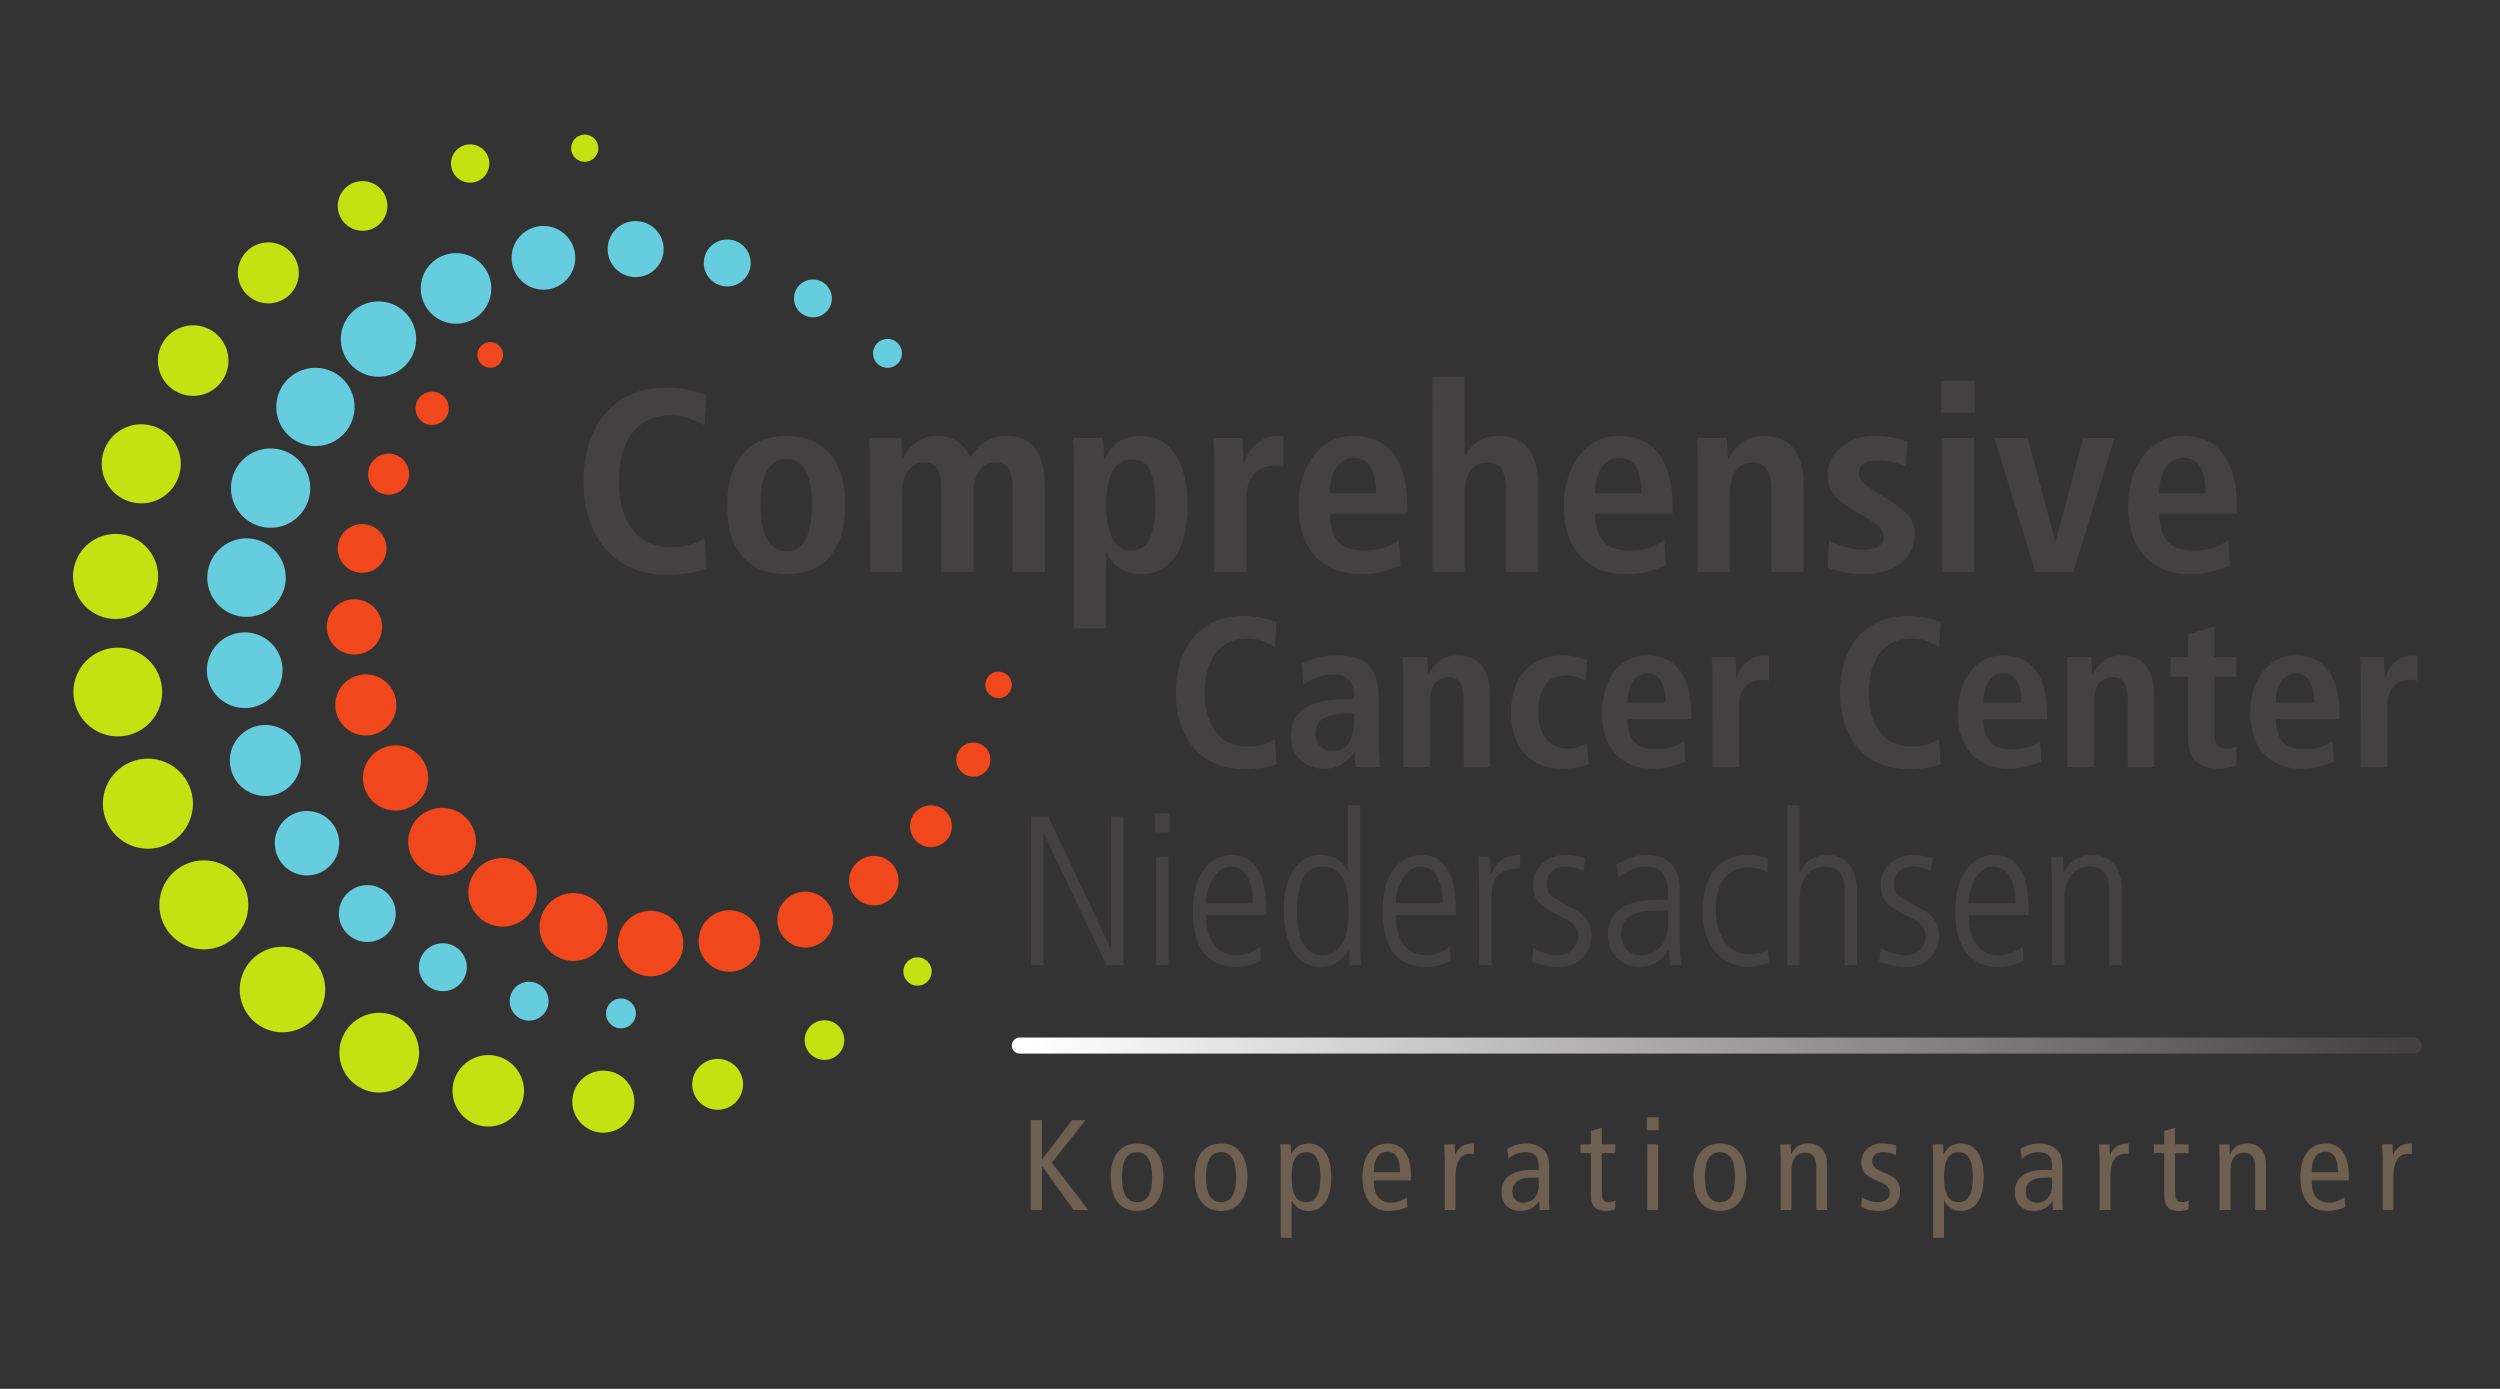 <?xml version="1.0" encoding="UTF-8" standalone="no"?>
<svg
   xmlns:dc="http://purl.org/dc/elements/1.1/"
   xmlns:cc="http://creativecommons.org/ns#"
   xmlns:rdf="http://www.w3.org/1999/02/22-rdf-syntax-ns#"
   xmlns:svg="http://www.w3.org/2000/svg"
   xmlns="http://www.w3.org/2000/svg"
   viewBox="0 0 510.24 283.467"
   height="283.467"
   width="510.24"
   xml:space="preserve"
   id="svg2"
   version="1.1"><rect x="0" y="0" width="510.24" height="283.467" fill="#333333" stroke="none"/><defs
     id="defs6"><clipPath
       id="clipPath196"
       clipPathUnits="userSpaceOnUse"><path
         id="path194"
         d="M 3695.74,513.359 H 1561.47 c -6.81,0 -12.32,5.52 -12.32,12.332 0,6.797 5.51,12.321 12.32,12.321 h 2134.27 c 6.81,0 12.33,-5.524 12.33,-12.321 0,-6.812 -5.52,-12.332 -12.33,-12.332" /></clipPath><linearGradient
       id="linearGradient202"
       spreadMethod="pad"
       gradientTransform="matrix(-2106.63,0,0,2106.63,3681.92,523.18)"
       gradientUnits="userSpaceOnUse"
       y2="0"
       x2="1"
       y1="0"
       x1="0"><stop
         id="stop198"
         offset="0"
         style="stop-opacity:1;stop-color:#444041" /><stop
         id="stop200"
         offset="1"
         style="stop-opacity:1;stop-color:#ffffff" /></linearGradient></defs><g
     transform="matrix(1.333,0,0,-1.333,0,283.467)"
     id="g10"><g
       transform="scale(0.1)"
       id="g12"><path
         id="path14"
         style="fill:#c4e112;fill-opacity:1;fill-rule:nonzero;stroke:none"
         d="m 1413.29,619.07 c -11.05,-4.691 -23.8,0.469 -28.49,11.512 -4.69,11.047 0.46,23.797 11.51,28.488 11.04,4.692 23.8,-0.468 28.49,-11.511 4.68,-11.047 -0.47,-23.797 -11.51,-28.489" /><path
         id="path16"
         style="fill:#c4e112;fill-opacity:1;fill-rule:nonzero;stroke:none"
         d="m 1274.2,506.16 c -15.42,-6.551 -33.22,0.649 -39.77,16.059 -6.54,15.422 0.65,33.23 16.07,39.781 15.42,6.539 33.22,-0.648 39.77,-16.078 6.54,-15.41 -0.65,-33.223 -16.07,-39.762" /><path
         id="path18"
         style="fill:#c4e112;fill-opacity:1;fill-rule:nonzero;stroke:none"
         d="m 1114,430.43 c -19.8,-8.41 -42.67,0.832 -51.07,20.629 -8.41,19.8 0.83,42.671 20.63,51.07 19.81,8.41 42.67,-0.828 51.08,-20.629 8.4,-19.801 -0.83,-42.668 -20.64,-51.07" /><path
         id="path20"
         style="fill:#c4e112;fill-opacity:1;fill-rule:nonzero;stroke:none"
         d="m 942.348,396.031 c -24.153,-10.25 -52.039,1.02 -62.293,25.168 -10.25,24.153 1.015,52.039 25.168,62.289 24.152,10.25 52.039,-1.008 62.293,-25.16 10.25,-24.156 -1.016,-52.039 -25.168,-62.297" /><path
         id="path22"
         style="fill:#c4e112;fill-opacity:1;fill-rule:nonzero;stroke:none"
         d="m 769.008,406 c -27.824,-11.809 -59.953,1.172 -71.762,28.988 -11.812,27.832 1.168,59.961 28.992,71.774 27.825,11.808 59.953,-1.172 71.762,-29 11.809,-27.821 -1.172,-59.953 -28.992,-71.762" /><path
         id="path24"
         style="fill:#c4e112;fill-opacity:1;fill-rule:nonzero;stroke:none"
         d="m 604.496,458.602 c -31.031,-13.172 -66.867,1.296 -80.039,32.339 -13.172,31.028 1.305,66.868 32.336,80.039 31.035,13.168 66.867,-1.308 80.043,-32.339 13.172,-31.032 -1.305,-66.871 -32.34,-80.039" /><path
         id="path26"
         style="fill:#c4e112;fill-opacity:1;fill-rule:nonzero;stroke:none"
         d="m 458.121,551.191 c -33.289,-14.132 -71.734,1.399 -85.863,34.7 -14.133,33.289 1.398,71.73 34.691,85.859 33.289,14.129 71.735,-1.398 85.864,-34.691 14.132,-33.289 -1.399,-71.731 -34.692,-85.868" /><path
         id="path28"
         style="fill:#c4e112;fill-opacity:1;fill-rule:nonzero;stroke:none"
         d="m 338.734,678.328 c -34.644,-14.699 -74.656,1.461 -89.363,36.113 -14.707,34.649 1.457,74.661 36.106,89.36 34.648,14.711 74.656,-1.449 89.363,-36.102 14.707,-34.648 -1.457,-74.66 -36.106,-89.371" /><path
         id="path30"
         style="fill:#c4e112;fill-opacity:1;fill-rule:nonzero;stroke:none"
         d="m 253.422,832.551 c -35.055,-14.879 -75.531,1.48 -90.41,36.527 -14.879,35.051 1.472,75.531 36.527,90.41 35.055,14.883 75.535,-1.468 90.414,-36.527 14.879,-35.051 -1.476,-75.531 -36.531,-90.41" /><path
         id="path32"
         style="fill:#c4e112;fill-opacity:1;fill-rule:nonzero;stroke:none"
         d="m 206.906,1004.41 c -34.551,-14.672 -74.449,1.45 -89.117,36 -14.664,34.55 1.453,74.45 36.008,89.12 34.551,14.67 74.449,-1.46 89.117,-36.01 14.668,-34.55 -1.453,-74.45 -36.008,-89.11" /><path
         id="path34"
         style="fill:#c4e112;fill-opacity:1;fill-rule:nonzero;stroke:none"
         d="m 202.402,1183.93 c -33.121,-14.06 -71.371,1.39 -85.429,34.52 -14.063,33.12 1.394,71.37 34.515,85.43 33.125,14.05 71.371,-1.4 85.43,-34.52 14.062,-33.13 -1.391,-71.37 -34.516,-85.43" /><path
         id="path36"
         style="fill:#c4e112;fill-opacity:1;fill-rule:nonzero;stroke:none"
         d="m 239.945,1360.65 c -30.789,-13.07 -66.34,1.29 -79.406,32.08 -13.066,30.79 1.297,66.34 32.082,79.41 30.785,13.06 66.336,-1.3 79.402,-32.09 13.071,-30.78 -1.293,-66.34 -32.078,-79.4" /><path
         id="path38"
         style="fill:#c4e112;fill-opacity:1;fill-rule:nonzero;stroke:none"
         d="m 316.871,1524.67 c -27.476,-11.66 -59.199,1.15 -70.859,28.63 -11.664,27.47 1.152,59.2 28.629,70.86 27.468,11.66 59.195,-1.16 70.859,-28.63 11.66,-27.48 -1.156,-59.2 -28.629,-70.86" /><path
         id="path40"
         style="fill:#c4e112;fill-opacity:1;fill-rule:nonzero;stroke:none"
         d="m 429.121,1665.73 c -23.742,-10.08 -51.156,1 -61.23,24.73 -10.078,23.74 0.996,51.16 24.738,61.24 23.738,10.07 51.152,-1 61.23,-24.74 10.079,-23.74 -1,-51.16 -24.738,-61.23" /><path
         id="path42"
         style="fill:#c4e112;fill-opacity:1;fill-rule:nonzero;stroke:none"
         d="m 570,1776.21 c -19.328,-8.21 -41.648,0.81 -49.855,20.14 -8.204,19.33 0.816,41.65 20.144,49.85 19.328,8.21 41.649,-0.81 49.852,-20.14 8.207,-19.33 -0.813,-41.65 -20.141,-49.85" /><path
         id="path44"
         style="fill:#c4e112;fill-opacity:1;fill-rule:nonzero;stroke:none"
         d="m 731.32,1849.16 c -14.918,-6.33 -32.144,0.63 -38.476,15.54 -6.332,14.93 0.629,32.15 15.547,38.48 14.918,6.33 32.14,-0.63 38.472,-15.54 6.332,-14.92 -0.629,-32.14 -15.543,-38.48" /><path
         id="path46"
         style="fill:#c4e112;fill-opacity:1;fill-rule:nonzero;stroke:none"
         d="m 903.434,1880.43 c -10.602,-4.5 -22.844,0.44 -27.344,11.04 -4.5,10.6 0.445,22.84 11.047,27.34 10.601,4.5 22.843,-0.44 27.343,-11.04 4.5,-10.61 -0.449,-22.85 -11.046,-27.34" /><path
         id="path48"
         style="fill:#66cdde;fill-opacity:1;fill-rule:nonzero;stroke:none"
         d="m 944.496,558.602 c -8.98,3.449 -13.465,13.519 -10.016,22.5 3.446,8.98 13.52,13.468 22.5,10.019 8.981,-3.449 13.465,-13.519 10.016,-22.5 -3.445,-8.98 -13.519,-13.473 -22.5,-10.019" /><path
         id="path50"
         style="fill:#66cdde;fill-opacity:1;fill-rule:nonzero;stroke:none"
         d="m 944.496,558.602 1.957,5.097 c -6.16,2.371 -9.234,9.281 -6.879,15.449 2.379,6.161 9.281,9.231 15.449,6.872 6.161,-2.372 9.235,-9.282 6.879,-15.45 -2.379,-6.148 -9.281,-9.23 -15.449,-6.871 l -1.957,-5.097 -1.953,-5.09 c 11.797,-4.532 25.02,1.359 29.551,13.148 4.523,11.801 -1.367,25.02 -13.16,29.551 -11.797,4.527 -25.02,-1.359 -29.547,-13.152 -4.528,-11.797 1.359,-25.02 13.156,-29.547 l 1.953,5.09" /><path
         id="path52"
         style="fill:#66cdde;fill-opacity:1;fill-rule:nonzero;stroke:none"
         d="m 801.418,570.941 c -12.535,4.809 -18.797,18.879 -13.984,31.411 4.808,12.539 18.875,18.796 31.41,13.988 12.535,-4.82 18.797,-18.879 13.984,-31.418 -4.812,-12.531 -18.875,-18.793 -31.41,-13.981" /><path
         id="path54"
         style="fill:#66cdde;fill-opacity:1;fill-rule:nonzero;stroke:none"
         d="m 801.418,570.941 1.957,5.098 c -9.715,3.742 -14.559,14.633 -10.848,24.352 3.75,9.718 14.633,14.57 24.36,10.847 9.715,-3.75 14.558,-14.629 10.847,-24.359 -3.75,-9.707 -14.636,-14.559 -24.359,-10.84 l -1.957,-5.098 -1.953,-5.089 c 15.348,-5.891 32.562,1.769 38.457,17.117 5.891,15.351 -1.774,32.57 -17.121,38.461 -15.356,5.89 -32.567,-1.77 -38.465,-17.121 -5.887,-15.36 1.777,-32.571 17.129,-38.457 l 1.953,5.089" /><path
         id="path56"
         style="fill:#66cdde;fill-opacity:1;fill-rule:nonzero;stroke:none"
         d="m 666.867,616.48 c -16.097,6.18 -24.14,24.239 -17.961,40.34 6.18,16.102 24.242,24.141 40.34,17.961 16.102,-6.179 24.141,-24.242 17.961,-40.34 -6.18,-16.101 -24.238,-24.14 -40.34,-17.961" /><path
         id="path58"
         style="fill:#66cdde;fill-opacity:1;fill-rule:nonzero;stroke:none"
         d="m 666.867,616.48 1.957,5.09 c -13.273,5.129 -19.898,20 -14.82,33.289 5.121,13.282 19.996,19.903 33.289,14.821 13.273,-5.121 19.895,-19.989 14.82,-33.282 -5.125,-13.277 -19.996,-19.898 -33.289,-14.828 l -1.957,-5.09 -1.957,-5.101 c 18.918,-7.25 40.129,2.191 47.391,21.101 7.258,18.918 -2.184,40.129 -21.098,47.391 -18.918,7.258 -40.125,-2.18 -47.39,-21.101 -7.258,-18.911 2.183,-40.122 21.097,-47.391 l 1.957,5.101" /><path
         id="path60"
         style="fill:#66cdde;fill-opacity:1;fill-rule:nonzero;stroke:none"
         d="m 548.73,692.23 c -19.632,7.54 -29.441,29.571 -21.906,49.211 7.539,19.629 29.567,29.438 49.203,21.899 19.633,-7.539 29.442,-29.57 21.907,-49.199 C 590.395,694.5 568.367,684.699 548.73,692.23" /><path
         id="path62"
         style="fill:#66cdde;fill-opacity:1;fill-rule:nonzero;stroke:none"
         d="m 548.73,692.23 1.958,5.098 c -16.809,6.492 -25.192,25.32 -18.766,42.152 6.484,16.809 25.316,25.192 42.148,18.77 16.809,-6.488 25.192,-25.32 18.766,-42.148 -6.484,-16.813 -25.316,-25.204 -42.148,-18.774 l -1.958,-5.098 -1.953,-5.089 c 22.45,-8.61 47.629,2.589 56.25,25.039 8.614,22.461 -2.593,47.629 -25.047,56.261 -22.449,8.61 -47.628,-2.601 -56.25,-25.05 -8.613,-22.45 2.594,-47.629 25.047,-56.25 l 1.953,5.089" /><path
         id="path64"
         style="fill:#66cdde;fill-opacity:1;fill-rule:nonzero;stroke:none"
         d="m 454.324,794.512 c -22.621,8.679 -33.918,34.058 -25.234,56.679 8.683,22.618 34.058,33.918 56.68,25.231 22.621,-8.684 33.918,-34.063 25.234,-56.684 -8.684,-22.617 -34.059,-33.918 -56.68,-25.226" /><path
         id="path66"
         style="fill:#66cdde;fill-opacity:1;fill-rule:nonzero;stroke:none"
         d="m 454.324,794.512 1.957,5.09 c -9.918,3.808 -17.316,11.25 -21.328,20.238 -4,9 -4.574,19.469 -0.769,29.39 3.812,9.918 11.246,17.321 20.242,21.329 9,4 19.469,4.582 29.39,0.773 9.918,-3.812 17.313,-11.242 21.325,-20.242 4,-9 4.574,-19.469 0.769,-29.391 -3.808,-9.918 -11.242,-17.308 -20.238,-21.328 -9,-4 -19.469,-4.57 -29.391,-0.769 l -1.957,-5.09 -1.953,-5.102 c 25.438,-9.762 53.965,2.949 63.731,28.379 9.757,25.441 -2.942,53.961 -28.375,63.731 -25.438,9.761 -53.965,-2.942 -63.731,-28.379 -9.762,-25.43 2.938,-53.961 28.375,-63.731 l 1.953,5.102" /><path
         id="path68"
         style="fill:#66cdde;fill-opacity:1;fill-rule:nonzero;stroke:none"
         d="m 388.75,916.449 c -25.23,9.68 -37.832,37.992 -28.145,63.223 9.684,25.228 37.989,37.828 63.219,28.138 25.231,-9.681 37.828,-37.99 28.145,-63.208 -9.684,-25.243 -37.989,-37.84 -63.219,-28.153" /><path
         id="path70"
         style="fill:#66cdde;fill-opacity:1;fill-rule:nonzero;stroke:none"
         d="m 388.75,916.449 1.957,5.09 c -11.223,4.313 -19.598,12.731 -24.137,22.91 -4.527,10.18 -5.175,22.039 -0.871,33.262 4.313,11.219 12.727,19.598 22.906,24.139 10.184,4.52 22.04,5.18 33.262,0.87 11.223,-4.31 19.598,-12.732 24.137,-22.911 4.527,-10.18 5.176,-22.028 0.871,-33.258 -4.309,-11.223 -12.727,-19.602 -22.902,-24.129 -10.188,-4.531 -22.039,-5.184 -33.266,-0.883 l -1.957,-5.09 -1.953,-5.097 c 28.047,-10.762 59.5,3.25 70.269,31.289 10.762,28.05 -3.242,59.499 -31.289,70.269 -28.047,10.76 -59.5,-3.24 -70.265,-31.289 -10.766,-28.043 3.238,-59.5 31.285,-70.269 l 1.953,5.097" /><path
         id="path72"
         style="fill:#66cdde;fill-opacity:1;fill-rule:nonzero;stroke:none"
         d="m 355.906,1051.35 c -27.062,10.39 -40.582,40.75 -30.191,67.82 10.387,27.07 40.754,40.59 67.816,30.2 27.067,-10.39 40.586,-40.76 30.196,-67.82 -10.387,-27.07 -40.754,-40.59 -67.821,-30.2" /><path
         id="path74"
         style="fill:#66cdde;fill-opacity:1;fill-rule:nonzero;stroke:none"
         d="m 355.906,1051.35 1.957,5.1 c -12.14,4.66 -21.203,13.77 -26.113,24.78 -4.898,11.01 -5.602,23.84 -0.941,35.99 4.664,12.14 13.769,21.2 24.781,26.11 11.015,4.9 23.844,5.6 35.988,0.94 12.141,-4.66 21.203,-13.77 26.113,-24.78 4.899,-11.01 5.602,-23.84 0.942,-35.99 -4.664,-12.14 -13.77,-21.2 -24.781,-26.11 -11.016,-4.9 -23.844,-5.6 -35.989,-0.94 l -1.957,-5.1 -1.953,-5.09 c 29.883,-11.47 63.399,3.45 74.871,33.33 11.465,29.89 -3.453,63.4 -33.336,74.87 -29.883,11.47 -63.394,-3.45 -74.871,-33.33 -11.465,-29.89 3.453,-63.4 33.336,-74.87 l 1.953,5.09" /><path
         id="path76"
         style="fill:#66cdde;fill-opacity:1;fill-rule:nonzero;stroke:none"
         d="m 357.863,1191.15 c -28.168,10.81 -42.238,42.41 -31.425,70.58 10.812,28.17 42.414,42.24 70.582,31.43 28.168,-10.82 42.238,-42.42 31.425,-70.59 -10.812,-28.16 -42.414,-42.23 -70.582,-31.42" /><path
         id="path78"
         style="fill:#66cdde;fill-opacity:1;fill-rule:nonzero;stroke:none"
         d="m 357.863,1191.15 1.953,5.1 c -12.687,4.87 -22.168,14.39 -27.296,25.9 -5.122,11.52 -5.856,24.93 -0.985,37.63 4.875,12.69 14.395,22.17 25.906,27.3 11.516,5.12 24.93,5.85 37.622,0.98 12.695,-4.87 22.171,-14.39 27.304,-25.9 5.121,-11.52 5.856,-24.93 0.985,-37.63 -4.875,-12.69 -14.399,-22.17 -25.907,-27.3 -11.519,-5.12 -24.933,-5.85 -37.629,-0.98 l -1.953,-5.1 -1.957,-5.1 c 30.989,-11.89 65.739,3.59 77.633,34.57 11.895,30.99 -3.578,65.74 -34.562,77.63 -30.985,11.89 -65.735,-3.58 -77.633,-34.56 -11.891,-30.99 3.582,-65.74 34.562,-77.64 l 1.957,5.1" /><path
         id="path80"
         style="fill:#66cdde;fill-opacity:1;fill-rule:nonzero;stroke:none"
         d="m 394.547,1327.58 c -28.5,10.94 -42.734,42.91 -31.797,71.42 10.941,28.49 42.914,42.73 71.41,31.79 28.5,-10.94 42.738,-42.91 31.797,-71.41 -10.941,-28.5 -42.91,-42.74 -71.41,-31.8" /><path
         id="path82"
         style="fill:#66cdde;fill-opacity:1;fill-rule:nonzero;stroke:none"
         d="m 394.547,1327.59 1.953,5.09 c -12.855,4.94 -22.457,14.59 -27.656,26.25 -5.188,11.66 -5.93,25.25 -0.996,38.11 4.937,12.86 14.582,22.46 26.246,27.66 11.664,5.18 25.254,5.93 38.113,1 12.859,-4.94 22.457,-14.59 27.656,-26.25 5.188,-11.67 5.934,-25.25 1,-38.11 -4.937,-12.86 -14.586,-22.46 -26.246,-27.66 -11.668,-5.19 -25.254,-5.93 -38.117,-1 l -1.953,-5.09 -1.957,-5.1 c 31.316,-12.02 66.437,3.62 78.461,34.93 12.019,31.32 -3.617,66.44 -34.934,78.47 -31.316,12.01 -66.437,-3.62 -78.461,-34.94 -12.015,-31.32 3.621,-66.44 34.934,-78.46 l 1.957,5.1" /><path
         id="path84"
         style="fill:#66cdde;fill-opacity:1;fill-rule:nonzero;stroke:none"
         d="m 463.422,1452.59 c -28.094,10.78 -42.121,42.29 -31.34,70.38 10.785,28.1 42.297,42.13 70.387,31.34 28.094,-10.78 42.125,-42.29 31.34,-70.38 -10.782,-28.1 -42.297,-42.13 -70.387,-31.34" /><path
         id="path86"
         style="fill:#66cdde;fill-opacity:1;fill-rule:nonzero;stroke:none"
         d="m 463.422,1452.59 1.957,5.09 c -12.656,4.86 -22.102,14.35 -27.219,25.83 -5.105,11.48 -5.84,24.85 -0.98,37.51 4.859,12.65 14.351,22.1 25.828,27.21 11.48,5.11 24.851,5.84 37.508,0.99 12.656,-4.86 22.101,-14.35 27.218,-25.83 5.106,-11.48 5.836,-24.85 0.981,-37.51 -4.86,-12.65 -14.352,-22.1 -25.828,-27.22 -11.481,-5.1 -24.856,-5.84 -37.508,-0.98 l -1.957,-5.09 -1.957,-5.1 c 30.91,-11.86 65.574,3.57 77.441,34.48 11.86,30.91 -3.574,65.57 -34.48,77.44 -30.906,11.86 -65.571,-3.57 -77.438,-34.48 -11.863,-30.91 3.571,-65.57 34.477,-77.44 l 1.957,5.1" /><path
         id="path88"
         style="fill:#66cdde;fill-opacity:1;fill-rule:nonzero;stroke:none"
         d="m 560.793,1558.61 c -26.93,10.34 -40.383,40.55 -30.043,67.48 10.336,26.93 40.547,40.38 67.477,30.04 26.929,-10.34 40.378,-40.54 30.043,-67.47 -10.336,-26.93 -40.547,-40.38 -67.477,-30.05" /><path
         id="path90"
         style="fill:#66cdde;fill-opacity:1;fill-rule:nonzero;stroke:none"
         d="m 560.793,1558.61 1.953,5.1 c -12.07,4.64 -21.082,13.69 -25.965,24.64 -4.871,10.95 -5.57,23.71 -0.937,35.79 4.636,12.07 13.691,21.08 24.64,25.96 10.957,4.87 23.711,5.57 35.786,0.94 12.074,-4.64 21.085,-13.69 25.968,-24.64 4.871,-10.95 5.571,-23.71 0.938,-35.79 -4.641,-12.07 -13.696,-21.08 -24.645,-25.97 -10.953,-4.87 -23.707,-5.57 -35.785,-0.93 l -1.953,-5.1 -1.957,-5.09 c 29.746,-11.41 63.105,3.44 74.527,33.18 11.414,29.75 -3.437,63.1 -33.179,74.53 -29.746,11.41 -63.11,-3.44 -74.528,-33.18 -11.418,-29.75 3.438,-63.11 33.18,-74.53 l 1.957,5.09" /><path
         id="path92"
         style="fill:#66cdde;fill-opacity:1;fill-rule:nonzero;stroke:none"
         d="m 680.848,1639.61 c -25.032,9.61 -37.532,37.69 -27.922,62.72 9.605,25.03 37.683,37.53 62.715,27.92 25.031,-9.6 37.531,-37.68 27.922,-62.71 -9.61,-25.03 -37.684,-37.53 -62.715,-27.93" /><path
         id="path94"
         style="fill:#66cdde;fill-opacity:1;fill-rule:nonzero;stroke:none"
         d="m 680.848,1639.61 1.957,5.1 c -11.125,4.27 -19.422,12.61 -23.922,22.7 -4.488,10.09 -5.129,21.84 -0.863,32.97 4.273,11.12 12.613,19.42 22.699,23.92 10.094,4.49 21.844,5.13 32.969,0.86 11.121,-4.27 19.421,-12.61 23.917,-22.7 4.489,-10.09 5.129,-21.84 0.864,-32.97 -4.274,-11.12 -12.614,-19.42 -22.699,-23.92 -10.094,-4.48 -21.84,-5.13 -32.965,-0.86 l -1.957,-5.1 -1.953,-5.09 c 27.843,-10.68 59.07,3.22 69.761,31.06 10.688,27.85 -3.215,59.08 -31.058,69.77 -27.848,10.69 -59.075,-3.22 -69.77,-31.06 -10.683,-27.85 3.219,-59.08 31.067,-69.77 l 1.953,5.09" /><path
         id="path96"
         style="fill:#66cdde;fill-opacity:1;fill-rule:nonzero;stroke:none"
         d="m 816.543,1691.36 c -22.336,8.57 -33.492,33.63 -24.918,55.96 8.574,22.34 33.633,33.5 55.969,24.93 22.336,-8.58 33.492,-33.64 24.918,-55.97 -8.574,-22.34 -33.633,-33.49 -55.969,-24.92" /><path
         id="path98"
         style="fill:#66cdde;fill-opacity:1;fill-rule:nonzero;stroke:none"
         d="m 816.543,1691.36 1.957,5.09 c -9.777,3.76 -17.066,11.09 -21.023,19.95 -3.942,8.87 -4.508,19.19 -0.758,28.97 3.758,9.78 11.082,17.07 19.949,21.02 8.871,3.95 19.191,4.51 28.969,0.76 9.777,-3.76 17.066,-11.08 21.019,-19.95 3.946,-8.87 4.512,-19.19 0.762,-28.97 -3.758,-9.77 -11.082,-17.06 -19.949,-21.02 -8.871,-3.94 -19.192,-4.51 -28.969,-0.76 l -1.957,-5.09 -1.953,-5.1 c 25.152,-9.65 53.359,2.91 63.015,28.06 9.653,25.16 -2.906,53.36 -28.054,63.02 -25.156,9.65 -53.363,-2.91 -63.02,-28.06 -9.652,-25.15 2.907,-53.36 28.059,-63.02 l 1.953,5.1" /><path
         id="path100"
         style="fill:#66cdde;fill-opacity:1;fill-rule:nonzero;stroke:none"
         d="m 959.82,1710.19 c -19.3,7.41 -28.941,29.06 -21.531,48.36 7.406,19.31 29.063,28.95 48.363,21.54 19.298,-7.41 28.938,-29.07 21.528,-48.37 -7.4,-19.3 -29.059,-28.94 -48.36,-21.53" /><path
         id="path102"
         style="fill:#66cdde;fill-opacity:1;fill-rule:nonzero;stroke:none"
         d="m 959.82,1710.19 1.957,5.1 c -16.472,6.35 -24.691,24.81 -18.394,41.31 6.359,16.47 24.816,24.69 41.312,18.39 16.475,-6.35 24.695,-24.81 18.395,-41.31 -6.356,-16.47 -24.817,-24.69 -41.313,-18.39 l -1.957,-5.1 -1.953,-5.09 c 22.117,-8.49 46.923,2.55 55.413,24.67 8.49,22.12 -2.56,46.92 -24.671,55.41 -22.121,8.49 -46.921,-2.55 -55.418,-24.67 -8.484,-22.12 2.559,-46.92 24.676,-55.41 l 1.953,5.09" /><path
         id="path104"
         style="fill:#66cdde;fill-opacity:1;fill-rule:nonzero;stroke:none"
         d="m 1102.58,1695.45 c -15.71,6.03 -23.56,23.66 -17.53,39.37 6.03,15.72 23.66,23.57 39.38,17.54 15.71,-6.04 23.56,-23.66 17.53,-39.38 -6.04,-15.71 -23.66,-23.56 -39.38,-17.53" /><path
         id="path106"
         style="fill:#66cdde;fill-opacity:1;fill-rule:nonzero;stroke:none"
         d="m 1102.58,1695.45 1.96,5.1 c -12.89,4.97 -19.32,19.41 -14.4,32.32 4.98,12.89 19.42,19.32 32.33,14.39 12.89,-4.97 19.32,-19.41 14.39,-32.33 -4.97,-12.88 -19.41,-19.31 -32.32,-14.38 l -1.96,-5.1 -1.95,-5.09 c 18.53,-7.11 39.3,2.14 46.42,20.66 7.11,18.54 -2.14,39.32 -20.67,46.43 -18.53,7.11 -39.31,-2.14 -46.43,-20.67 -7.11,-18.53 2.15,-39.31 20.68,-46.42 l 1.95,5.09" /><path
         id="path108"
         style="fill:#66cdde;fill-opacity:1;fill-rule:nonzero;stroke:none"
         d="m 1236.23,1647.69 c -12.13,4.65 -18.18,18.26 -13.53,30.38 4.66,12.13 18.26,18.19 30.39,13.53 12.13,-4.65 18.19,-18.26 13.53,-30.39 -4.66,-12.12 -18.26,-18.18 -30.39,-13.52" /><path
         id="path110"
         style="fill:#66cdde;fill-opacity:1;fill-rule:nonzero;stroke:none"
         d="m 1236.23,1647.69 1.96,5.09 c -9.31,3.6 -13.95,14.02 -10.39,23.34 3.59,9.31 14.02,13.95 23.33,10.39 9.31,-3.59 13.95,-14.02 10.39,-23.34 -3.59,-9.3 -14.01,-13.94 -23.33,-10.39 l -1.96,-5.09 -1.95,-5.1 c 14.94,-5.73 31.7,1.73 37.43,16.67 5.74,14.95 -1.72,31.7 -16.66,37.44 -14.95,5.73 -31.7,-1.73 -37.44,-16.67 -5.74,-14.94 1.72,-31.7 16.67,-37.44 l 1.95,5.1" /><path
         id="path112"
         style="fill:#66cdde;fill-opacity:1;fill-rule:nonzero;stroke:none"
         d="m 1352.89,1569.87 c -8.62,3.31 -12.93,12.98 -9.62,21.59 3.31,8.63 12.98,12.93 21.6,9.62 8.62,-3.31 12.92,-12.97 9.61,-21.6 -3.31,-8.61 -12.97,-12.92 -21.59,-9.61" /><path
         id="path114"
         style="fill:#66cdde;fill-opacity:1;fill-rule:nonzero;stroke:none"
         d="m 1352.89,1569.87 1.95,5.09 c -5.8,2.24 -8.69,8.74 -6.47,14.55 2.23,5.8 8.73,8.69 14.54,6.47 5.8,-2.23 8.7,-8.73 6.48,-14.54 -2.24,-5.8 -8.74,-8.69 -14.55,-6.48 l -1.95,-5.09 -1.96,-5.09 c 11.44,-4.39 24.26,1.32 28.65,12.75 4.39,11.44 -1.32,24.26 -12.76,28.65 -11.43,4.38 -24.25,-1.32 -28.64,-12.76 -4.39,-11.43 1.32,-24.25 12.75,-28.64 l 1.96,5.09" /><path
         id="path116"
         style="fill:#f1471d;fill-opacity:1;fill-rule:nonzero;stroke:none"
         d="m 1541.44,1070.03 c -4.34,-6.95 -13.49,-9.06 -20.44,-4.72 -6.94,4.34 -9.05,13.49 -4.71,20.43 4.34,6.95 13.48,9.06 20.43,4.72 6.94,-4.34 9.06,-13.49 4.72,-20.43" /><path
         id="path118"
         style="fill:#f1471d;fill-opacity:1;fill-rule:nonzero;stroke:none"
         d="m 1541.44,1070.03 -4.63,2.89 c -2.75,-4.38 -8.52,-5.71 -12.91,-2.98 -4.39,2.75 -5.72,8.52 -2.98,12.91 2.75,4.38 8.51,5.71 12.91,2.98 4.38,-2.75 5.71,-8.52 2.98,-12.91 l 4.63,-2.89 4.63,-2.89 c 5.92,9.5 3.04,22.01 -6.46,27.95 -9.5,5.93 -22.01,3.04 -27.95,-6.46 -5.93,-9.5 -3.05,-22.01 6.45,-27.95 9.51,-5.93 22.01,-3.04 27.95,6.46 l -4.62,2.89" /><path
         id="path120"
         style="fill:#f1471d;fill-opacity:1;fill-rule:nonzero;stroke:none"
         d="m 1507.88,952.461 c -6.06,-9.699 -18.83,-12.652 -28.52,-6.59 -9.7,6.059 -12.65,18.828 -6.59,28.52 6.06,9.699 18.83,12.648 28.53,6.589 9.69,-6.058 12.64,-18.832 6.58,-28.519" /><path
         id="path122"
         style="fill:#f1471d;fill-opacity:1;fill-rule:nonzero;stroke:none"
         d="m 1507.88,952.461 -4.63,2.891 c -4.47,-7.133 -13.86,-9.301 -21,-4.852 -7.13,4.469 -9.3,13.859 -4.85,21 4.47,7.129 13.86,9.301 21,4.852 7.13,-4.473 9.3,-13.864 4.85,-21 l 4.63,-2.891 4.63,-2.902 c 7.65,12.261 3.93,28.39 -8.32,36.05 -12.26,7.653 -28.39,3.93 -36.05,-8.32 -7.65,-12.258 -3.93,-28.391 8.33,-36.051 12.25,-7.648 28.38,-3.929 36.04,8.321 l -4.63,2.902" /><path
         id="path124"
         style="fill:#f1471d;fill-opacity:1;fill-rule:nonzero;stroke:none"
         d="m 1447.97,847.41 c -7.79,-12.449 -24.18,-16.238 -36.64,-8.461 -12.45,7.781 -16.23,24.18 -8.45,36.629 7.78,12.453 24.18,16.242 36.63,8.461 12.45,-7.777 16.24,-24.18 8.46,-36.629" /><path
         id="path126"
         style="fill:#f1471d;fill-opacity:1;fill-rule:nonzero;stroke:none"
         d="m 1447.97,847.41 -4.63,2.891 c -6.2,-9.879 -19.21,-12.891 -29.11,-6.723 -9.89,6.203 -12.89,19.203 -6.72,29.113 6.19,9.879 19.2,12.879 29.11,6.719 9.88,-6.199 12.88,-19.211 6.72,-29.109 l 4.63,-2.891 4.62,-2.898 c 9.38,15.019 4.82,34.769 -10.19,44.148 -15.01,9.379 -34.77,4.82 -44.15,-10.191 -9.38,-15.008 -4.81,-34.77 10.19,-44.149 15.01,-9.371 34.77,-4.808 44.15,10.192 l -4.62,2.898" /><path
         id="path128"
         style="fill:#f1471d;fill-opacity:1;fill-rule:nonzero;stroke:none"
         d="m 1365.46,760.98 c -9.49,-15.179 -29.49,-19.8 -44.67,-10.308 -15.19,9.488 -19.81,29.488 -10.32,44.68 9.49,15.179 29.49,19.796 44.68,10.308 15.18,-9.488 19.8,-29.488 10.31,-44.68" /><path
         id="path130"
         style="fill:#f1471d;fill-opacity:1;fill-rule:nonzero;stroke:none"
         d="m 1365.46,760.98 -4.63,2.899 c -7.91,-12.617 -24.51,-16.449 -37.15,-8.578 -12.62,7.91 -16.45,24.508 -8.58,37.148 7.91,12.621 24.51,16.449 37.16,8.582 12.61,-7.91 16.44,-24.511 8.57,-37.152 l 4.63,-2.899 4.63,-2.89 c 11.08,17.75 5.69,41.109 -12.05,52.199 -17.75,11.082 -41.11,5.691 -52.2,-12.051 -11.08,-17.75 -5.69,-41.109 12.05,-52.199 17.75,-11.078 41.11,-5.687 52.2,12.051 l -4.63,2.89" /><path
         id="path132"
         style="fill:#f1471d;fill-opacity:1;fill-rule:nonzero;stroke:none"
         d="m 1264.65,698.699 c -10.93,-17.5 -33.97,-22.808 -51.47,-11.879 -17.49,10.93 -22.81,33.969 -11.88,51.469 10.93,17.492 33.98,22.813 51.47,11.883 17.49,-10.934 22.82,-33.981 11.88,-51.473" /><path
         id="path134"
         style="fill:#f1471d;fill-opacity:1;fill-rule:nonzero;stroke:none"
         d="m 1264.65,698.699 -4.62,2.891 c -9.37,-14.918 -29,-19.449 -43.95,-10.149 -14.92,9.368 -19.46,29 -10.15,43.95 9.36,14.918 28.99,19.461 43.95,10.148 14.92,-9.359 19.45,-29 10.15,-43.949 l 4.62,-2.891 4.63,-2.89 c 12.53,20.05 6.43,46.453 -13.62,58.992 -20.05,12.519 -46.45,6.429 -58.99,-13.621 -12.53,-20.059 -6.43,-46.461 13.62,-58.989 20.06,-12.531 46.46,-6.429 58.99,13.618 l -4.63,2.89" /><path
         id="path136"
         style="fill:#f1471d;fill-opacity:1;fill-rule:nonzero;stroke:none"
         d="m 1152.09,663.711 c -12.19,-19.52 -37.89,-25.449 -57.4,-13.262 -19.52,12.199 -25.45,37.903 -13.26,57.41 12.2,19.512 37.9,25.442 57.41,13.25 19.51,-12.187 25.45,-37.89 13.25,-57.398" /><path
         id="path138"
         style="fill:#f1471d;fill-opacity:1;fill-rule:nonzero;stroke:none"
         d="m 1152.09,663.711 -4.63,2.891 c -10.62,-16.942 -32.91,-22.082 -49.88,-11.52 -16.94,10.617 -22.08,32.906 -11.52,49.887 10.63,16.929 32.91,22.082 49.89,11.511 16.93,-10.621 22.08,-32.91 11.51,-49.878 l 4.63,-2.891 4.63,-2.902 c 13.79,22.082 7.08,51.14 -14.99,64.929 -22.07,13.793 -51.13,7.082 -64.93,-14.988 -13.78,-22.07 -7.07,-51.129 14.99,-64.93 22.08,-13.781 51.14,-7.07 64.93,14.989 l -4.63,2.902" /><path
         id="path140"
         style="fill:#f1471d;fill-opacity:1;fill-rule:nonzero;stroke:none"
         d="m 1034.01,658.172 c -13.08,-20.934 -40.651,-27.293 -61.58,-14.211 -20.934,13.078 -27.297,40.648 -14.219,61.578 13.078,20.93 40.652,27.301 61.579,14.223 20.94,-13.082 27.3,-40.653 14.22,-61.59" /><path
         id="path142"
         style="fill:#f1471d;fill-opacity:1;fill-rule:nonzero;stroke:none"
         d="m 1034.01,658.172 -4.62,2.898 c -5.76,-9.211 -14.65,-15.172 -24.45,-17.441 -9.803,-2.258 -20.417,-0.789 -29.62,4.949 -9.203,5.762 -15.168,14.652 -17.437,24.453 -2.258,9.797 -0.793,20.41 4.957,29.617 5.75,9.204 14.644,15.172 24.445,17.442 9.805,2.25 20.415,0.789 29.615,-4.961 9.2,-5.75 15.17,-14.649 17.44,-24.449 2.26,-9.801 0.79,-20.41 -4.96,-29.61 l 4.63,-2.898 4.63,-2.891 c 14.68,23.489 7.54,54.418 -15.95,69.11 -23.495,14.668 -54.428,7.531 -69.108,-15.961 -14.676,-23.489 -7.535,-54.418 15.953,-69.098 23.492,-14.684 54.425,-7.543 69.105,15.949 l -4.63,2.891" /><path
         id="path144"
         style="fill:#f1471d;fill-opacity:1;fill-rule:nonzero;stroke:none"
         d="m 917.496,682.52 c -13.609,-21.79 -42.308,-28.411 -64.094,-14.801 -21.781,13.613 -28.406,42.312 -14.797,64.09 13.614,21.793 42.313,28.41 64.094,14.8 21.785,-13.609 28.41,-42.308 14.797,-64.089" /><path
         id="path146"
         style="fill:#f1471d;fill-opacity:1;fill-rule:nonzero;stroke:none"
         d="m 917.496,682.52 -4.629,2.89 c -6.015,-9.629 -15.324,-15.871 -25.582,-18.25 -10.254,-2.359 -21.359,-0.828 -30.988,5.192 -9.629,6.019 -15.875,15.328 -18.246,25.578 -2.363,10.261 -0.828,21.359 5.183,30.992 6.02,9.629 15.329,15.867 25.582,18.25 10.258,2.359 21.36,0.828 30.993,-5.192 9.625,-6.019 15.871,-15.32 18.246,-25.582 2.363,-10.257 0.828,-21.359 -5.188,-30.988 l 4.629,-2.89 4.629,-2.891 c 15.207,24.34 7.805,56.402 -16.535,71.609 -24.344,15.211 -56.399,7.813 -71.61,-16.539 -15.207,-24.34 -7.808,-56.39 16.532,-71.609 24.343,-15.211 56.398,-7.809 71.613,16.539 l -4.629,2.891" /><path
         id="path148"
         style="fill:#f1471d;fill-opacity:1;fill-rule:nonzero;stroke:none"
         d="m 809.434,735.34 c -13.774,-22.039 -42.801,-28.75 -64.844,-14.969 -22.039,13.77 -28.742,42.801 -14.973,64.84 13.774,22.039 42.809,28.75 64.848,14.969 22.039,-13.77 28.742,-42.801 14.969,-64.84" /><path
         id="path150"
         style="fill:#f1471d;fill-opacity:1;fill-rule:nonzero;stroke:none"
         d="m 809.434,735.34 -4.629,2.89 c -6.098,-9.761 -15.532,-16.089 -25.918,-18.492 -10.395,-2.386 -21.649,-0.84 -31.407,5.25 -9.753,6.102 -16.085,15.543 -18.488,25.934 -2.394,10.387 -0.84,21.637 5.254,31.398 6.098,9.758 15.531,16.078 25.922,18.489 10.395,2.39 21.645,0.839 31.402,-5.25 9.758,-6.098 16.086,-15.539 18.493,-25.93 2.39,-10.391 0.839,-21.641 -5.258,-31.399 l 4.629,-2.89 4.629,-2.891 c 15.367,24.602 7.89,56.992 -16.708,72.36 -24.597,15.371 -56.992,7.89 -72.367,-16.707 -15.367,-24.602 -7.886,-56.993 16.707,-72.364 24.602,-15.367 56.993,-7.886 72.368,16.711 l -4.629,2.891" /><path
         id="path152"
         style="fill:#f1471d;fill-opacity:1;fill-rule:nonzero;stroke:none"
         d="m 716.156,813.211 c -13.578,-21.731 -42.191,-28.34 -63.918,-14.762 -21.726,13.571 -28.332,42.192 -14.758,63.922 13.579,21.719 42.196,28.328 63.918,14.75 21.727,-13.57 28.332,-42.191 14.758,-63.91" /><path
         id="path154"
         style="fill:#f1471d;fill-opacity:1;fill-rule:nonzero;stroke:none"
         d="m 716.156,813.211 -4.629,2.891 c -6,-9.602 -15.281,-15.832 -25.504,-18.192 -10.222,-2.359 -21.293,-0.832 -30.894,5.172 -9.598,5.996 -15.824,15.277 -18.188,25.496 -2.355,10.223 -0.828,21.293 5.168,30.891 6,9.601 15.282,15.832 25.504,18.203 10.223,2.348 21.293,0.816 30.895,-5.184 9.597,-6 15.82,-15.269 18.187,-25.5 2.356,-10.218 0.828,-21.289 -5.168,-30.886 l 4.629,-2.891 4.625,-2.902 c 15.172,24.293 7.789,56.261 -16.492,71.441 -24.285,15.172 -56.258,7.789 -71.434,-16.488 -15.171,-24.293 -7.789,-56.262 16.493,-71.442 24.285,-15.172 56.257,-7.789 71.433,16.489 l -4.625,2.902" /><path
         id="path156"
         style="fill:#f1471d;fill-opacity:1;fill-rule:nonzero;stroke:none"
         d="M 643.363,911.809 C 630.348,890.98 602.914,884.648 582.09,897.66 c -20.828,13.012 -27.16,40.449 -14.145,61.27 13.012,20.832 40.446,27.16 61.27,14.148 20.828,-13.019 27.16,-40.449 14.148,-61.269" /><path
         id="path158"
         style="fill:#f1471d;fill-opacity:1;fill-rule:nonzero;stroke:none"
         d="m 643.363,911.801 -4.629,2.898 c -5.718,-9.148 -14.562,-15.078 -24.308,-17.34 -9.746,-2.238 -20.293,-0.789 -29.446,4.93 -9.148,5.723 -15.082,14.563 -17.335,24.301 -2.247,9.75 -0.79,20.301 4.929,29.449 5.719,9.152 14.559,15.082 24.305,17.34 9.742,2.242 20.293,0.793 29.445,-4.93 9.149,-5.719 15.082,-14.558 17.336,-24.308 2.246,-9.743 0.789,-20.289 -4.926,-29.442 l 4.629,-2.898 4.625,-2.891 c 14.61,23.391 7.5,54.18 -15.883,68.801 -23.386,14.609 -54.175,7.5 -68.789,-15.891 -14.609,-23.379 -7.503,-54.172 15.879,-68.789 23.387,-14.609 54.18,-7.5 68.793,15.879 l -4.625,2.891" /><path
         id="path160"
         style="fill:#f1471d;fill-opacity:1;fill-rule:nonzero;stroke:none"
         d="m 595.172,1025.3 c -12.098,-19.36 -37.594,-25.24 -56.949,-13.15 -19.36,12.1 -25.246,37.59 -13.153,56.95 12.098,19.36 37.594,25.24 56.953,13.15 19.356,-12.1 25.243,-37.59 13.149,-56.95" /><path
         id="path162"
         style="fill:#f1471d;fill-opacity:1;fill-rule:nonzero;stroke:none"
         d="m 595.172,1025.3 -4.629,2.89 c -10.527,-16.78 -32.613,-21.88 -49.43,-11.41 -16.781,10.53 -21.879,32.61 -11.414,49.43 10.528,16.78 32.614,21.88 49.434,11.41 16.777,-10.53 21.875,-32.61 11.41,-49.43 l 4.629,-2.89 4.629,-2.89 c 13.687,21.91 7.023,50.77 -14.887,64.47 -21.918,13.69 -50.773,7.03 -64.469,-14.89 -13.691,-21.91 -7.031,-50.77 14.883,-64.47 21.918,-13.688 50.774,-7.03 64.473,14.89 l -4.629,2.89" /><path
         id="path164"
         style="fill:#f1471d;fill-opacity:1;fill-rule:nonzero;stroke:none"
         d="m 573.973,1147.11 c -10.797,-17.27 -33.551,-22.53 -50.825,-11.73 -17.277,10.79 -22.527,33.55 -11.734,50.82 10.793,17.27 33.547,22.53 50.824,11.73 17.274,-10.79 22.528,-33.55 11.735,-50.82" /><path
         id="path166"
         style="fill:#f1471d;fill-opacity:1;fill-rule:nonzero;stroke:none"
         d="m 573.973,1147.11 -4.629,2.89 c -9.223,-14.7 -28.574,-19.16 -43.305,-10 -14.699,9.23 -19.168,28.57 -9.996,43.3 9.223,14.7 28.566,19.17 43.301,10 14.699,-9.22 19.168,-28.57 10,-43.3 l 4.629,-2.89 4.625,-2.9 c 12.39,19.84 6.359,45.95 -13.469,58.35 -19.836,12.39 -45.949,6.36 -58.344,-13.47 -12.39,-19.83 -6.359,-45.95 13.469,-58.34 19.832,-12.39 45.949,-6.36 58.344,13.46 l -4.625,2.9" /><path
         id="path168"
         style="fill:#f1471d;fill-opacity:1;fill-rule:nonzero;stroke:none"
         d="m 581.508,1269.91 c -9.328,-14.93 -28.992,-19.46 -43.918,-10.14 -14.926,9.33 -19.465,28.99 -10.141,43.92 9.328,14.92 28.992,19.46 43.918,10.14 14.93,-9.33 19.469,-28.99 10.141,-43.92" /><path
         id="path170"
         style="fill:#f1471d;fill-opacity:1;fill-rule:nonzero;stroke:none"
         d="m 581.508,1269.91 -4.629,2.89 c -7.75,-12.35 -24.016,-16.11 -36.395,-8.4 -12.359,7.75 -16.113,24.01 -8.406,36.4 7.75,12.35 24.016,16.11 36.399,8.4 12.351,-7.75 16.109,-24.02 8.402,-36.4 l 4.629,-2.89 4.629,-2.89 c 10.922,17.48 5.605,40.51 -11.875,51.43 -17.489,10.93 -40.508,5.61 -51.438,-11.87 -10.926,-17.49 -5.609,-40.51 11.875,-51.44 17.485,-10.92 40.508,-5.6 51.438,11.88 l -4.629,2.89" /><path
         id="path172"
         style="fill:#f1471d;fill-opacity:1;fill-rule:nonzero;stroke:none"
         d="m 617.02,1386.82 c -7.594,-12.15 -23.602,-15.85 -35.758,-8.25 -12.153,7.59 -15.848,23.6 -8.254,35.75 7.594,12.16 23.601,15.86 35.758,8.26 12.152,-7.6 15.847,-23.6 8.254,-35.76" /><path
         id="path174"
         style="fill:#f1471d;fill-opacity:1;fill-rule:nonzero;stroke:none"
         d="m 617.016,1386.82 -4.625,2.89 c -6.016,-9.58 -18.629,-12.49 -28.235,-6.51 -9.59,6.01 -12.5,18.62 -6.519,28.23 6.011,9.59 18.629,12.5 28.234,6.52 9.586,-6.01 12.496,-18.63 6.52,-28.24 l 4.625,-2.89 4.629,-2.89 c 9.191,14.71 4.718,34.08 -9.989,43.28 -14.715,9.19 -34.082,4.72 -43.277,-10 -9.188,-14.71 -4.719,-34.07 9.992,-43.27 14.711,-9.19 34.078,-4.72 43.274,9.99 l -4.629,2.89" /><path
         id="path176"
         style="fill:#f1471d;fill-opacity:1;fill-rule:nonzero;stroke:none"
         d="m 678.645,1490.76 c -5.86,-9.38 -18.215,-12.23 -27.59,-6.37 -9.383,5.86 -12.235,18.22 -6.371,27.59 5.859,9.38 18.211,12.23 27.593,6.38 9.379,-5.86 12.231,-18.22 6.368,-27.6" /><path
         id="path178"
         style="fill:#f1471d;fill-opacity:1;fill-rule:nonzero;stroke:none"
         d="m 678.645,1490.76 -4.625,2.89 c -4.278,-6.81 -13.247,-8.88 -20.075,-4.63 -6.816,4.27 -8.886,13.24 -4.636,20.07 4.277,6.82 13.246,8.89 20.078,4.64 6.808,-4.28 8.879,-13.25 4.633,-20.08 l 4.625,-2.89 4.628,-2.89 c 7.457,11.94 3.829,27.65 -8.105,35.11 -11.941,7.46 -27.652,3.83 -35.113,-8.1 -7.457,-11.94 -3.832,-27.66 8.105,-35.12 11.938,-7.46 27.653,-3.83 35.113,8.11 l -4.628,2.89" /><path
         id="path180"
         style="fill:#f1471d;fill-opacity:1;fill-rule:nonzero;stroke:none"
         d="m 762.633,1575.61 c -4.168,-6.66 -12.949,-8.69 -19.613,-4.52 -6.665,4.16 -8.692,12.94 -4.528,19.61 4.168,6.66 12.946,8.69 19.613,4.52 6.665,-4.16 8.692,-12.94 4.528,-19.61" /><path
         id="path182"
         style="fill:#f1471d;fill-opacity:1;fill-rule:nonzero;stroke:none"
         d="m 762.633,1575.61 -4.629,2.89 c -2.574,-4.1 -7.981,-5.35 -12.094,-2.79 -4.101,2.58 -5.347,7.98 -2.789,12.09 2.574,4.11 7.977,5.35 12.09,2.79 4.105,-2.57 5.352,-7.97 2.793,-12.09 l 4.629,-2.89 4.625,-2.89 c 5.762,9.23 2.957,21.37 -6.262,27.13 -9.226,5.76 -21.363,2.96 -27.133,-6.26 -5.758,-9.23 -2.957,-21.37 6.266,-27.13 9.223,-5.76 21.363,-2.96 27.129,6.26 l -4.625,2.89" /><path
         id="path184"
         style="fill:#444142;fill-opacity:1;fill-rule:nonzero;stroke:none"
         d="m 1078.79,1303.27 c -5.84,-4.25 -12.89,-7.71 -21.12,-10.36 -8.25,-2.66 -18.74,-3.99 -31.5,-3.99 -10.63,0 -20.67,1.86 -30.1,5.58 -9.433,3.72 -17.738,9.63 -24.914,17.74 -7.176,8.11 -12.894,18.54 -17.144,31.3 -4.254,12.76 -6.375,28.17 -6.375,46.25 0,18.07 2.121,33.48 6.375,46.24 4.25,12.76 9.968,23.18 17.144,31.29 7.176,8.11 15.481,14.02 24.914,17.74 9.43,3.72 19.47,5.58 30.1,5.58 13.02,0 23.72,-1.86 32.09,-5.58 8.38,-3.72 15.21,-6.91 20.53,-9.56 l 2.8,45.84 c -5.32,2.13 -13.36,4.59 -24.12,7.38 -10.77,2.79 -23.33,4.18 -37.68,4.18 -20.727,0 -39.005,-3.65 -54.813,-10.96 -15.817,-7.31 -28.973,-17.34 -39.469,-30.1 -10.5,-12.75 -18.477,-27.91 -23.918,-45.45 -5.449,-17.54 -8.172,-36.41 -8.172,-56.6 0,-20.47 2.723,-39.41 8.172,-56.81 5.441,-17.42 13.484,-32.5 24.117,-45.25 10.629,-12.76 23.922,-22.8 39.867,-30.1 15.946,-7.31 34.546,-10.97 55.816,-10.97 12.75,0 24.65,0.94 35.68,2.8 11.02,1.85 19.2,4.24 24.52,7.17 z m 87.31,75.75 c 1.06,8.5 3.12,16.08 6.18,22.72 3.05,6.64 7.11,12.03 12.16,16.15 5.05,4.12 11.56,6.18 19.53,6.18 7.98,0 14.49,-2.06 19.54,-6.18 5.04,-4.12 9.03,-9.51 11.96,-16.15 2.92,-6.64 4.91,-14.22 5.98,-22.72 1.06,-8.51 1.59,-17.01 1.59,-25.51 0,-8.51 -0.53,-17.02 -1.59,-25.52 -1.07,-8.51 -3.06,-16.14 -5.98,-22.92 -2.93,-6.78 -6.92,-12.23 -11.96,-16.35 -5.05,-4.12 -11.56,-6.18 -19.54,-6.18 -7.97,0 -14.48,2.06 -19.53,6.18 -5.05,4.12 -9.11,9.57 -12.16,16.35 -3.06,6.78 -5.12,14.41 -6.18,22.92 -1.06,8.5 -1.59,17.01 -1.59,25.52 0,8.5 0.53,17 1.59,25.51 z m -44.45,-78.34 c 5.44,-13.69 12.56,-24.52 21.33,-32.49 8.77,-7.97 18.54,-13.42 29.3,-16.34 10.76,-2.92 21.33,-4.39 31.69,-4.39 10.37,0 20.93,1.47 31.7,4.39 10.76,2.92 20.46,8.37 29.1,16.34 8.63,7.97 15.68,18.8 21.13,32.49 5.44,13.69 8.17,31.3 8.17,52.83 0,20.99 -2.73,38.27 -8.17,51.82 -5.45,13.56 -12.5,24.32 -21.13,32.3 -8.64,7.97 -18.34,13.55 -29.1,16.74 -10.77,3.19 -21.33,4.78 -31.7,4.78 -10.36,0 -20.93,-1.59 -31.69,-4.78 -10.76,-3.19 -20.53,-8.77 -29.3,-16.74 -8.77,-7.98 -15.89,-18.74 -21.33,-32.3 -5.45,-13.55 -8.17,-30.83 -8.17,-51.82 0,-21.53 2.72,-39.14 8.17,-52.83 z m 210.29,-50.03 h 49.43 v 124.38 c 0,5.58 0.73,11.03 2.2,16.35 1.45,5.31 3.58,9.96 6.38,13.95 2.79,3.99 6.24,7.18 10.36,9.57 4.12,2.39 8.97,3.59 14.55,3.59 9.3,0 16.01,-3.19 20.13,-9.57 4.12,-6.38 6.18,-15.95 6.18,-28.71 v -129.56 h 49.44 v 124.38 c 0,5.58 0.73,11.03 2.19,16.35 1.46,5.31 3.59,9.96 6.38,13.95 2.79,3.99 6.24,7.18 10.36,9.57 4.12,2.39 8.97,3.59 14.55,3.59 9.3,0 16.01,-3.19 20.14,-9.57 4.11,-6.38 6.18,-15.95 6.18,-28.71 v -129.56 h 49.43 v 126.78 c 0,12.48 -1,23.78 -2.99,33.88 -1.99,10.1 -5.25,18.67 -9.77,25.71 -4.52,7.04 -10.56,12.5 -18.14,16.35 -7.57,3.85 -16.94,5.78 -28.1,5.78 -7.71,0 -14.42,-1.06 -20.13,-3.19 -5.72,-2.13 -10.77,-4.78 -15.15,-7.97 -4.39,-3.19 -8.18,-6.72 -11.36,-10.56 -3.19,-3.86 -5.98,-7.52 -8.38,-10.97 -1.59,2.65 -3.58,5.91 -5.98,9.77 -2.39,3.85 -5.52,7.44 -9.37,10.76 -3.85,3.32 -8.7,6.18 -14.55,8.57 -5.85,2.4 -13.15,3.59 -21.92,3.59 -7.18,0 -13.56,-1.13 -19.14,-3.39 -5.58,-2.26 -10.43,-5.05 -14.55,-8.37 -4.12,-3.33 -7.71,-7.11 -10.76,-11.36 -3.06,-4.26 -5.52,-8.37 -7.38,-12.36 h -0.8 c 0,5.31 -0.2,10.7 -0.59,16.15 -0.4,5.44 -0.74,10.82 -1,16.14 h -49.43 c 0.52,-3.72 0.92,-8.37 1.19,-13.95 0.26,-5.58 0.4,-12.1 0.4,-19.54 z m 312.15,-86.11 h 49.44 v 115.61 h 0.79 c 1.86,-3.99 4.32,-7.91 7.38,-11.76 3.05,-3.85 6.71,-7.37 10.96,-10.56 4.25,-3.19 9.23,-5.72 14.95,-7.58 5.71,-1.86 12.29,-2.79 19.74,-2.79 22.58,0 40.06,9.17 52.42,27.51 12.36,18.34 18.54,44.51 18.54,78.54 0,14.35 -1.4,27.9 -4.19,40.66 -2.79,12.76 -7.04,23.92 -12.76,33.49 -5.71,9.57 -13.15,17.2 -22.32,22.92 -9.17,5.71 -20.13,8.57 -32.89,8.57 -7.97,0 -14.95,-0.99 -20.93,-2.99 -5.98,-1.99 -11.16,-4.65 -15.55,-7.97 -4.38,-3.33 -8.04,-7.12 -10.96,-11.37 -2.93,-4.25 -5.32,-8.5 -7.18,-12.75 h -1.19 c 0,6.91 -0.14,13.22 -0.4,18.93 -0.27,5.72 -0.67,10.04 -1.2,12.96 h -46.24 c 0.53,-3.72 0.93,-8.64 1.19,-14.75 0.27,-6.12 0.4,-12.89 0.4,-20.33 z m 51.43,215.28 c 1.33,8.5 3.52,15.95 6.58,22.32 3.05,6.38 7.1,11.43 12.16,15.15 5.04,3.72 11.16,5.59 18.34,5.59 14.35,0 23.98,-5.86 28.9,-17.55 4.91,-11.7 7.37,-29.63 7.37,-53.82 0,-20.47 -2.72,-36.87 -8.17,-49.23 -5.45,-12.36 -15.09,-18.54 -28.9,-18.54 -6.92,0 -12.76,1.72 -17.54,5.18 -4.79,3.45 -8.71,8.24 -11.76,14.35 -3.06,6.12 -5.32,13.36 -6.78,21.73 -1.47,8.38 -2.19,17.61 -2.19,27.71 0,9.57 0.66,18.6 1.99,27.11 z m 163.45,-129.17 h 49.43 v 112.42 c 0,9.57 1.26,17.61 3.79,24.12 2.52,6.51 5.84,11.7 9.96,15.55 4.12,3.85 8.71,6.64 13.76,8.37 5.04,1.73 10.09,2.59 15.15,2.59 3.98,0 8.63,-0.66 13.95,-1.99 v 46.25 l -3.99,0.79 c -1.33,0.27 -2.79,0.4 -4.38,0.4 -7.71,0 -14.49,-1.39 -20.33,-4.19 -5.85,-2.78 -10.9,-6.17 -15.15,-10.16 -4.26,-3.99 -7.71,-8.37 -10.37,-13.16 -2.66,-4.78 -4.78,-9.17 -6.38,-13.15 h -0.79 c 0,6.11 -0.2,12.36 -0.6,18.74 -0.4,6.37 -0.74,12.61 -1,18.73 h -44.65 c 0.53,-4.52 0.93,-9.7 1.2,-15.55 0.26,-5.84 0.4,-11.96 0.4,-18.34 z m 283.04,49.04 c -4.52,-3.46 -10.83,-6.98 -18.93,-10.57 -8.11,-3.58 -19.74,-5.38 -34.89,-5.38 -19.13,0 -32.62,4.98 -40.46,14.95 -7.84,9.97 -11.76,23.72 -11.76,41.26 h 118.8 v 9.57 c 0,20.99 -2.19,38.47 -6.58,52.42 -4.38,13.95 -10.36,25.18 -17.94,33.69 -7.57,8.5 -16.28,14.55 -26.11,18.14 -9.83,3.59 -20.33,5.38 -31.49,5.38 -13.3,0 -25.12,-2.79 -35.48,-8.37 -10.37,-5.58 -19.21,-13.3 -26.52,-23.12 -7.31,-9.84 -12.89,-21.33 -16.74,-34.49 -3.85,-13.15 -5.78,-27.44 -5.78,-42.85 0,-13.83 1.86,-26.98 5.58,-39.47 3.72,-12.5 9.43,-23.39 17.14,-32.69 7.71,-9.31 17.55,-16.75 29.51,-22.32 11.95,-5.59 26.17,-8.38 42.65,-8.38 15.15,0 27.84,1.67 38.07,4.99 10.23,3.32 18.01,6.04 23.33,8.17 z m -106.04,71.36 c 0,6.64 0.66,13.29 1.99,19.93 1.33,6.64 3.52,12.49 6.58,17.54 3.05,5.05 6.91,9.17 11.56,12.36 4.65,3.19 10.17,4.78 16.55,4.78 22.85,0 34.28,-18.2 34.28,-54.61 z m 157.07,-120.4 h 49.44 v 119.6 c 0,6.64 0.59,12.89 1.79,18.74 1.2,5.84 3.19,10.96 5.98,15.35 2.79,4.38 6.44,7.83 10.96,10.36 4.52,2.52 9.97,3.79 16.35,3.79 10.1,0 17.34,-3.46 21.73,-10.37 4.38,-6.91 6.57,-18.33 6.57,-34.28 v -123.19 h 49.44 v 132.36 c 0,10.36 -1,20.13 -2.99,29.3 -2,9.17 -5.32,17.27 -9.97,24.32 -4.65,7.04 -10.9,12.55 -18.74,16.54 -7.84,3.99 -17.47,5.98 -28.9,5.98 -7.71,0 -14.29,-0.93 -19.73,-2.79 -5.45,-1.86 -10.17,-4.25 -14.15,-7.18 -3.99,-2.92 -7.32,-6.11 -9.97,-9.56 -2.66,-3.46 -5.05,-6.78 -7.18,-9.97 h -1.19 v 120 h -49.44 z m 355.21,49.04 c -4.52,-3.46 -10.83,-6.98 -18.94,-10.57 -8.11,-3.58 -19.73,-5.38 -34.88,-5.38 -19.14,0 -32.63,4.98 -40.46,14.95 -7.85,9.97 -11.76,23.72 -11.76,41.26 h 118.8 v 9.57 c 0,20.99 -2.2,38.47 -6.58,52.42 -4.39,13.95 -10.37,25.18 -17.94,33.69 -7.58,8.5 -16.28,14.55 -26.11,18.14 -9.84,3.59 -20.34,5.38 -31.5,5.38 -13.29,0 -25.11,-2.79 -35.48,-8.37 -10.36,-5.58 -19.2,-13.3 -26.51,-23.12 -7.31,-9.84 -12.89,-21.33 -16.74,-34.49 -3.86,-13.15 -5.78,-27.44 -5.78,-42.85 0,-13.83 1.85,-26.98 5.58,-39.47 3.72,-12.5 9.43,-23.39 17.14,-32.69 7.7,-9.31 17.54,-16.75 29.5,-22.32 11.96,-5.59 26.18,-8.38 42.66,-8.38 15.15,0 27.84,1.67 38.07,4.99 10.23,3.32 18,6.04 23.32,8.17 z m -106.04,71.36 c 0,6.64 0.66,13.29 1.99,19.93 1.33,6.64 3.52,12.49 6.58,17.54 3.05,5.05 6.9,9.17 11.56,12.36 4.64,3.19 10.16,4.78 16.54,4.78 22.86,0 34.29,-18.2 34.29,-54.61 z m 157.07,-120.4 h 49.43 v 119.6 c 0,6.64 0.6,12.89 1.8,18.74 1.19,5.84 3.19,10.96 5.98,15.35 2.79,4.38 6.44,7.83 10.96,10.36 4.52,2.52 9.97,3.79 16.34,3.79 10.1,0 17.35,-3.46 21.73,-10.37 4.39,-6.91 6.58,-18.33 6.58,-34.28 v -123.19 h 49.43 v 132.36 c 0,10.36 -0.99,20.13 -2.99,29.3 -1.99,9.17 -5.32,17.27 -9.96,24.32 -4.66,7.04 -10.9,12.55 -18.74,16.54 -7.84,3.99 -17.48,5.98 -28.9,5.98 -8.51,0 -15.75,-1.19 -21.73,-3.59 -5.98,-2.39 -11.1,-5.38 -15.35,-8.97 -4.25,-3.59 -7.77,-7.37 -10.56,-11.36 -2.79,-3.98 -5.12,-7.57 -6.98,-10.76 h -0.8 c 0,5.31 -0.2,10.56 -0.6,15.74 -0.39,5.19 -0.73,10.43 -0.99,15.75 h -46.25 c 0.53,-4.52 0.93,-9.7 1.2,-15.55 0.26,-5.84 0.4,-11.96 0.4,-18.34 z m 198.93,6.78 c 5.31,-2.13 12.96,-4.32 22.92,-6.58 9.97,-2.26 21.33,-3.39 34.09,-3.39 11.16,0 21.39,1.4 30.69,4.19 9.31,2.79 17.35,6.78 24.12,11.96 6.78,5.18 12.09,11.49 15.95,18.93 3.85,7.44 5.78,15.95 5.78,25.52 0,11.69 -3.19,21.26 -9.57,28.7 -6.38,7.44 -15.94,15.15 -28.7,23.12 l -24.32,15.55 c -7.17,4.52 -12.82,8.64 -16.94,12.36 -4.13,3.72 -6.18,8.37 -6.18,13.95 0,6.12 2.19,10.97 6.58,14.56 4.38,3.58 11.62,5.38 21.72,5.38 9.04,0 17.01,-0.94 23.92,-2.79 6.91,-1.87 13.42,-3.99 19.54,-6.38 l 2.79,38.27 c -2.39,0.8 -8.17,2.39 -17.34,4.78 -9.17,2.4 -20.53,3.59 -34.09,3.59 -10.9,0 -20.73,-1.73 -29.5,-5.18 -8.77,-3.46 -16.21,-7.91 -22.32,-13.36 -6.12,-5.45 -10.84,-11.63 -14.16,-18.54 -3.32,-6.91 -4.98,-13.95 -4.98,-21.12 0,-7.98 1.26,-14.95 3.79,-20.93 2.52,-5.98 5.91,-11.16 10.16,-15.55 4.25,-4.38 8.9,-8.24 13.96,-11.56 5.04,-3.33 10.22,-6.58 15.54,-9.77 l 20.34,-11.96 c 9.03,-5.32 14.95,-9.97 17.74,-13.95 2.79,-3.99 4.18,-7.98 4.18,-11.96 0,-7.98 -3.06,-13.36 -9.17,-16.15 -6.11,-2.79 -13.69,-4.18 -22.72,-4.18 -5.85,0 -11.43,0.52 -16.74,1.59 -5.32,1.06 -10.24,2.39 -14.76,3.99 -4.52,1.59 -8.5,3.12 -11.96,4.58 -3.45,1.46 -6.11,2.59 -7.97,3.39 z m 175.01,-6.78 h 49.44 v 205.31 h -49.44 z m -0.8,243.98 h 51.03 v 48.64 h -51.03 z m 143.92,-243.98 h 58.2 l 62.99,205.31 h -47.84 l -42.26,-158.27 h -0.79 l -41.86,158.27 h -51.03 z m 295.8,49.04 c -4.52,-3.46 -10.83,-6.98 -18.94,-10.57 -8.11,-3.58 -19.73,-5.38 -34.88,-5.38 -19.13,0 -32.63,4.98 -40.46,14.95 -7.85,9.97 -11.76,23.72 -11.76,41.26 h 118.8 v 9.57 c 0,20.99 -2.19,38.47 -6.58,52.42 -4.39,13.95 -10.37,25.18 -17.94,33.69 -7.57,8.5 -16.28,14.55 -26.11,18.14 -9.84,3.59 -20.33,5.38 -31.5,5.38 -13.29,0 -25.11,-2.79 -35.48,-8.37 -10.36,-5.58 -19.2,-13.3 -26.51,-23.12 -7.31,-9.84 -12.89,-21.33 -16.74,-34.49 -3.86,-13.15 -5.78,-27.44 -5.78,-42.85 0,-13.83 1.85,-26.98 5.58,-39.47 3.72,-12.5 9.43,-23.39 17.14,-32.69 7.71,-9.31 17.54,-16.75 29.5,-22.32 11.96,-5.59 26.18,-8.38 42.66,-8.38 15.15,0 27.84,1.67 38.07,4.99 10.23,3.32 18,6.04 23.32,8.17 z m -106.04,71.36 c 0,6.64 0.66,13.29 1.99,19.93 1.33,6.64 3.52,12.49 6.58,17.54 3.05,5.05 6.91,9.17 11.56,12.36 4.65,3.19 10.16,4.78 16.54,4.78 22.86,0 34.29,-18.2 34.29,-54.61 h -70.96" /><path
         id="path186"
         style="fill:#444142;fill-opacity:1;fill-rule:nonzero;stroke:none"
         d="m 1578.8,648.57 h 18.94 v 201.219 h 0.66 l 95.71,-201.219 h 26.13 V 876.578 H 1701.3 V 674.039 h -0.66 l -95.71,202.539 h -26.13 z m 189.46,203.508 h 22.86 v 29.402 h -22.86 z m 1.96,-203.508 h 18.94 v 166.59 h -18.94 z m 76.44,94.731 c 0,5.437 0.76,11.429 2.28,17.961 1.52,6.539 3.87,12.629 7.03,18.297 3.15,5.66 7.07,10.453 11.76,14.371 4.68,3.922 10.29,5.879 16.82,5.879 3.92,0 7.89,-0.868 11.92,-2.61 4.03,-1.75 7.68,-4.801 10.95,-9.148 3.26,-4.36 5.93,-10.129 8,-17.313 2.07,-7.187 3.1,-16.34 3.1,-27.437 z m 92.12,-17.641 c 0,10.012 -0.49,20.469 -1.47,31.36 -0.98,10.89 -3.33,20.789 -7.03,29.718 -3.7,8.934 -9.09,16.282 -16.17,22.051 -7.08,5.77 -16.61,8.66 -28.58,8.66 -6.97,0 -14,-1.527 -21.07,-4.57 -7.08,-3.051 -13.45,-7.949 -19.11,-14.699 -5.67,-6.758 -10.24,-15.578 -13.72,-26.461 -3.49,-10.891 -5.23,-24.18 -5.23,-39.86 0,-2.828 0.11,-6.859 0.33,-12.078 0.21,-5.23 0.92,-11.062 2.12,-17.48 1.2,-6.422 3.11,-12.961 5.72,-19.602 2.61,-6.64 6.31,-12.629 11.11,-17.961 4.78,-5.34 10.94,-9.75 18.45,-13.226 7.52,-3.492 16.71,-5.231 27.61,-5.231 10.01,0 18.01,1.028 24.01,3.098 5.98,2.07 10.94,4.191 14.86,6.371 l -0.98,21.891 c -4.79,-4.36 -10.62,-7.731 -17.48,-10.129 -6.86,-2.403 -13.01,-3.59 -18.45,-3.59 -1.96,0 -5.51,0.328 -10.62,0.976 -5.12,0.653 -10.35,2.883 -15.68,6.692 -5.34,3.808 -10.13,9.91 -14.37,18.301 -4.25,8.379 -6.37,20.3 -6.37,35.769 z m 48.99,32.988 c 1.31,8.274 3.48,15.461 6.54,21.563 3.04,6.098 6.96,10.891 11.76,14.367 4.78,3.492 10.78,5.231 17.96,5.231 10.24,0 18.13,-2.61 23.69,-7.84 5.55,-5.231 9.58,-11.489 12.08,-18.778 2.5,-7.3 3.97,-14.98 4.41,-23.031 0.44,-8.058 0.66,-14.808 0.66,-20.262 0,-8.488 -0.66,-16.707 -1.96,-24.66 -1.31,-7.949 -3.49,-14.968 -6.54,-21.066 -3.05,-6.102 -7.24,-11 -12.57,-14.703 -5.34,-3.699 -12.04,-5.547 -20.09,-5.547 -6.32,0 -11.66,1.359 -16.01,4.078 -4.36,2.719 -7.95,6.211 -10.78,10.449 -2.83,4.25 -4.96,8.992 -6.37,14.211 -1.42,5.231 -2.51,10.399 -3.27,15.52 -0.76,5.121 -1.2,9.8 -1.3,14.05 -0.12,4.239 -0.17,7.461 -0.17,9.629 0,9.59 0.66,18.512 1.96,26.789 z m 94.74,134.911 h -18.95 v -99.957 h -0.65 c -4.36,7.617 -9.8,13.5 -16.34,17.636 -6.53,4.141 -15.14,6.211 -25.8,6.211 -10.46,0 -19.23,-2.668 -26.3,-8 -7.08,-5.34 -12.74,-11.98 -16.99,-19.929 -4.24,-7.95 -7.3,-16.551 -9.14,-25.809 -1.86,-9.25 -2.78,-17.801 -2.78,-25.641 0,-3.922 0.11,-8.871 0.33,-14.859 0.21,-5.992 0.92,-12.422 2.12,-19.281 1.19,-6.86 2.99,-13.719 5.39,-20.578 2.39,-6.864 5.66,-13.012 9.8,-18.454 4.13,-5.449 9.36,-9.91 15.68,-13.386 6.31,-3.492 13.93,-5.231 22.87,-5.231 5.22,0 9.85,0.598 13.88,1.801 4.03,1.188 7.73,2.816 11.11,4.898 3.37,2.059 6.58,4.68 9.63,7.84 3.05,3.149 6.1,6.692 9.15,10.61 h 0.65 v -22.86 h 17.64 c -0.44,7.18 -0.76,14.91 -0.98,23.192 -0.22,8.269 -0.32,18.937 -0.32,32.008 z m 54.55,-150.258 c 0,5.437 0.76,11.429 2.29,17.961 1.52,6.539 3.86,12.629 7.02,18.297 3.15,5.66 7.07,10.453 11.76,14.371 4.68,3.922 10.29,5.879 16.82,5.879 3.92,0 7.89,-0.868 11.93,-2.61 4.02,-1.75 7.67,-4.801 10.94,-9.148 3.27,-4.36 5.93,-10.129 8,-17.313 2.07,-7.187 3.11,-16.34 3.11,-27.437 z m 92.12,-17.641 c 0,10.012 -0.49,20.469 -1.47,31.36 -0.98,10.89 -3.32,20.789 -7.03,29.718 -3.7,8.934 -9.09,16.282 -16.16,22.051 -7.08,5.77 -16.61,8.66 -28.59,8.66 -6.97,0 -13.99,-1.527 -21.07,-4.57 -7.08,-3.051 -13.45,-7.949 -19.11,-14.699 -5.66,-6.758 -10.24,-15.578 -13.72,-26.461 -3.48,-10.891 -5.22,-24.18 -5.22,-39.86 0,-2.828 0.1,-6.859 0.32,-12.078 0.22,-5.23 0.93,-11.062 2.13,-17.48 1.19,-6.422 3.1,-12.961 5.71,-19.602 2.62,-6.64 6.32,-12.629 11.11,-17.961 4.79,-5.34 10.94,-9.75 18.46,-13.226 7.51,-3.492 16.71,-5.231 27.6,-5.231 10.01,0 18.02,1.028 24.01,3.098 5.99,2.07 10.94,4.191 14.86,6.371 l -0.98,21.891 c -4.79,-4.36 -10.62,-7.731 -17.48,-10.129 -6.85,-2.403 -13.01,-3.59 -18.45,-3.59 -1.96,0 -5.5,0.328 -10.62,0.976 -5.12,0.653 -10.34,2.883 -15.68,6.692 -5.34,3.808 -10.12,9.91 -14.37,18.301 -4.25,8.379 -6.37,20.3 -6.37,35.769 z m 35.6,-77.09 h 18.95 v 104.852 c 0,15.457 3.54,26.629 10.62,33.488 7.07,6.86 18.13,10.289 33.15,10.289 v 20.25 c -4.57,0 -8.87,-0.379 -12.9,-1.14 -4.03,-0.77 -7.9,-2.18 -11.6,-4.25 -3.7,-2.071 -7.18,-5.008 -10.45,-8.821 -3.27,-3.808 -6.43,-8.66 -9.47,-14.539 h -0.66 c -0.22,3.492 -0.44,7.52 -0.65,12.09 -0.22,4.57 -0.44,9.359 -0.65,14.371 h -17.64 c 0.21,-8.711 0.49,-17.308 0.81,-25.801 0.33,-8.5 0.49,-17.097 0.49,-25.808 z m 162.36,163.981 c -3.06,1.09 -7.52,2.179 -13.4,3.269 -5.88,1.078 -11.65,1.629 -17.31,1.629 -5.67,0 -11.38,-0.929 -17.15,-2.777 -5.77,-1.852 -11,-4.684 -15.68,-8.492 -4.69,-3.809 -8.55,-8.598 -11.6,-14.371 -3.05,-5.778 -4.57,-12.579 -4.57,-20.418 0,-5.879 0.7,-10.942 2.12,-15.192 1.42,-4.25 3.7,-8.109 6.86,-11.597 3.16,-3.481 7.24,-6.75 12.25,-9.801 5.01,-3.051 11,-6.313 17.97,-9.801 4.79,-2.391 9.09,-4.68 12.9,-6.859 3.81,-2.172 6.91,-4.52 9.31,-7.02 2.4,-2.5 4.25,-5.23 5.56,-8.172 1.3,-2.937 1.96,-6.371 1.96,-10.289 0,-7.621 -2.84,-14.32 -8.5,-20.078 -5.66,-5.781 -13.06,-8.66 -22.21,-8.66 -3.92,0 -7.84,0.43 -11.76,1.297 -3.92,0.871 -7.57,1.851 -10.94,2.953 -3.38,1.078 -6.43,2.277 -9.15,3.59 -2.73,1.297 -4.74,2.5 -6.04,3.59 l -2.62,-21.231 c 5.01,-1.75 10.67,-3.492 16.99,-5.23 6.31,-1.743 14.7,-2.61 25.15,-2.61 6.97,0 13.45,1.09 19.44,3.27 5.99,2.168 11.21,5.39 15.68,9.629 4.46,4.25 7.95,9.308 10.45,15.191 2.5,5.879 3.76,12.629 3.76,20.25 0,6.75 -1.04,12.418 -3.1,16.988 -2.08,4.571 -4.9,8.661 -8.5,12.25 -3.59,3.59 -7.89,6.813 -12.9,9.641 -5.01,2.832 -10.35,5.77 -16.01,8.82 -5.66,3.051 -10.34,5.66 -14.04,7.84 -3.71,2.168 -6.59,4.352 -8.66,6.531 -2.07,2.18 -3.54,4.52 -4.41,7.02 -0.87,2.508 -1.31,5.719 -1.31,9.641 0,2.828 0.54,5.828 1.64,8.976 1.08,3.16 2.82,6.051 5.22,8.66 2.4,2.614 5.34,4.742 8.82,6.371 3.48,1.629 7.73,2.45 12.74,2.45 5.44,0 10.34,-0.637 14.7,-1.918 4.36,-1.282 8.93,-2.711 13.72,-4.289 z m 127.06,-99.629 c 0,-11.332 -1.74,-20.262 -5.22,-26.793 -3.49,-6.527 -7.57,-11.43 -12.25,-14.699 -4.69,-3.258 -9.31,-5.34 -13.88,-6.211 -4.58,-0.867 -7.96,-1.297 -10.13,-1.297 -5.01,0 -9.42,0.918 -13.23,2.777 -3.81,1.84 -7.02,4.242 -9.64,7.18 -2.61,2.941 -4.57,6.262 -5.88,9.961 -1.3,3.711 -1.96,7.301 -1.96,10.781 0,9.367 1.91,16.66 5.72,21.891 3.81,5.226 9.03,8.976 15.68,11.269 6.64,2.289 14.32,3.649 23.03,4.078 8.71,0.442 17.96,0.661 27.76,0.661 z m 17.64,49.316 c 0,3.051 -0.27,7.633 -0.81,13.723 -0.55,6.098 -2.4,12.25 -5.56,18.461 -3.15,6.207 -8.22,11.598 -15.19,16.168 -6.97,4.57 -16.87,6.859 -29.72,6.859 -9.15,0 -17.1,-1.359 -23.85,-4.078 -6.75,-2.73 -14.04,-6.269 -21.88,-10.621 l 2.94,-19.602 c 0.43,0.43 1.84,1.543 4.24,3.321 2.4,1.781 5.44,3.66 9.15,5.652 3.7,1.988 7.95,3.77 12.74,5.34 4.79,1.57 10.01,2.348 15.68,2.348 8.71,0 15.4,-1.688 20.09,-5.059 4.68,-3.379 8.11,-7.57 10.29,-12.578 2.17,-5.012 3.43,-10.512 3.75,-16.5 0.33,-5.992 0.49,-11.594 0.49,-16.82 h -12.08 c -3.92,0 -8.66,-0.114 -14.21,-0.332 -5.55,-0.211 -11.33,-0.872 -17.31,-1.961 -6,-1.09 -11.88,-2.719 -17.64,-4.899 -5.78,-2.172 -11,-5.281 -15.68,-9.308 -4.69,-4.032 -8.45,-9.09 -11.27,-15.192 -2.84,-6.09 -4.25,-13.609 -4.25,-22.539 0,-6.75 1.19,-13.062 3.59,-18.941 2.4,-5.879 5.72,-11 9.97,-15.352 4.24,-4.359 9.14,-7.789 14.7,-10.289 5.55,-2.508 11.59,-3.758 18.13,-3.758 10.88,0 19.97,2.071 27.27,6.207 7.3,4.133 13.77,10.782 19.44,19.922 h 0.65 l 1.31,-23.84 h 16.98 c -0.43,6.309 -0.87,12.52 -1.3,18.61 -0.44,6.101 -0.66,12.308 -0.66,18.621 z m 134.91,49.332 c -3.92,1.739 -8.38,3.16 -13.39,4.25 -5.01,1.078 -10.89,1.629 -17.64,1.629 -11.55,0 -21.67,-2.121 -30.38,-6.371 -8.71,-4.246 -15.9,-10.129 -21.56,-17.637 -5.67,-7.511 -9.91,-16.609 -12.74,-27.281 -2.83,-10.672 -4.25,-22.32 -4.25,-34.949 0,-14.371 1.96,-26.902 5.88,-37.57 3.92,-10.672 9.09,-19.493 15.52,-26.461 6.42,-6.969 13.77,-12.192 22.05,-15.668 8.27,-3.492 16.87,-5.231 25.81,-5.231 5.88,0 11.7,0.598 17.47,1.801 5.77,1.188 10.73,2.656 14.87,4.406 l -1.64,21.551 c -1.3,-1.738 -3.16,-3.148 -5.55,-4.238 -2.4,-1.09 -4.96,-1.961 -7.68,-2.621 -2.72,-0.649 -5.39,-1.141 -8,-1.469 -2.61,-0.32 -4.9,-0.492 -6.86,-0.492 -4.57,0 -9.8,0.871 -15.68,2.621 -5.88,1.738 -11.49,5.172 -16.82,10.289 -5.34,5.109 -9.86,12.359 -13.56,21.723 -3.71,9.359 -5.55,21.668 -5.55,36.91 0,11.109 1.35,20.527 4.08,28.258 2.72,7.73 6.31,14.101 10.78,19.109 4.46,5.012 9.64,8.66 15.52,10.941 5.88,2.289 11.97,3.43 18.29,3.43 5.01,0 10.34,-0.648 16.01,-1.961 5.66,-1.301 10.34,-3.48 14.04,-6.527 z m 29.73,-163 h 18.94 v 103.551 c 0,6.527 0.87,12.68 2.62,18.449 1.74,5.77 4.24,10.84 7.51,15.192 3.27,4.359 7.24,7.789 11.92,10.289 4.68,2.508 9.97,3.758 15.85,3.758 7.84,0 13.82,-1.469 17.96,-4.411 4.14,-2.937 7.19,-6.476 9.15,-10.617 1.96,-4.14 3.1,-8.441 3.43,-12.902 0.33,-4.457 0.49,-8.109 0.49,-10.938 V 648.57 h 18.95 v 111.711 c 0,1.75 -0.06,4.41 -0.17,8.008 -0.11,3.59 -0.6,7.512 -1.47,11.762 -0.87,4.238 -2.23,8.597 -4.08,13.058 -1.85,4.473 -4.47,8.5 -7.84,12.09 -3.38,3.59 -7.73,6.531 -13.07,8.821 -5.34,2.289 -11.81,3.429 -19.43,3.429 -6.54,0 -12.25,-1.039 -17.15,-3.097 -4.9,-2.071 -8.99,-4.582 -12.25,-7.52 -3.27,-2.941 -5.83,-5.934 -7.68,-8.98 -1.85,-3.051 -3.22,-5.454 -4.08,-7.192 h -0.66 v 102.899 h -18.94 z m 222.78,163.981 c -3.05,1.09 -7.51,2.179 -13.39,3.269 -5.88,1.078 -11.65,1.629 -17.31,1.629 -5.67,0 -11.39,-0.929 -17.15,-2.777 -5.78,-1.852 -11,-4.684 -15.68,-8.492 -4.69,-3.809 -8.55,-8.598 -11.6,-14.371 -3.05,-5.778 -4.57,-12.579 -4.57,-20.418 0,-5.879 0.7,-10.942 2.12,-15.192 1.41,-4.25 3.7,-8.109 6.86,-11.597 3.15,-3.481 7.24,-6.75 12.25,-9.801 5.01,-3.051 10.99,-6.313 17.97,-9.801 4.78,-2.391 9.09,-4.68 12.9,-6.859 3.81,-2.172 6.91,-4.52 9.31,-7.02 2.39,-2.5 4.25,-5.23 5.55,-8.172 1.31,-2.937 1.96,-6.371 1.96,-10.289 0,-7.621 -2.83,-14.32 -8.49,-20.078 -5.67,-5.781 -13.07,-8.66 -22.21,-8.66 -3.92,0 -7.84,0.43 -11.76,1.297 -3.92,0.871 -7.57,1.851 -10.95,2.953 -3.38,1.078 -6.42,2.277 -9.14,3.59 -2.73,1.297 -4.74,2.5 -6.05,3.59 l -2.61,-21.231 c 5.01,-1.75 10.67,-3.492 16.99,-5.23 6.31,-1.743 14.7,-2.61 25.15,-2.61 6.97,0 13.44,1.09 19.44,3.27 5.98,2.168 11.21,5.39 15.68,9.629 4.46,4.25 7.94,9.308 10.45,15.191 2.5,5.879 3.76,12.629 3.76,20.25 0,6.75 -1.04,12.418 -3.11,16.988 -2.07,4.571 -4.9,8.661 -8.49,12.25 -3.59,3.59 -7.9,6.813 -12.9,9.641 -5.02,2.832 -10.35,5.77 -16.01,8.82 -5.67,3.051 -10.35,5.66 -14.05,7.84 -3.7,2.168 -6.59,4.352 -8.65,6.531 -2.08,2.18 -3.55,4.52 -4.41,7.02 -0.88,2.508 -1.31,5.719 -1.31,9.641 0,2.828 0.54,5.828 1.63,8.976 1.09,3.16 2.83,6.051 5.23,8.66 2.39,2.614 5.33,4.742 8.82,6.371 3.48,1.629 7.73,2.45 12.74,2.45 5.44,0 10.34,-0.637 14.7,-1.918 4.35,-1.282 8.93,-2.711 13.72,-4.289 z m 54.88,-69.25 c 0,5.437 0.76,11.429 2.29,17.961 1.52,6.539 3.86,12.629 7.02,18.297 3.15,5.66 7.07,10.453 11.76,14.371 4.68,3.922 10.29,5.879 16.82,5.879 3.92,0 7.89,-0.868 11.93,-2.61 4.02,-1.75 7.67,-4.801 10.94,-9.148 3.26,-4.36 5.93,-10.129 8,-17.313 2.07,-7.187 3.1,-16.34 3.1,-27.437 z m 92.12,-17.641 c 0,10.012 -0.49,20.469 -1.47,31.36 -0.98,10.89 -3.32,20.789 -7.03,29.718 -3.7,8.934 -9.09,16.282 -16.17,22.051 -7.07,5.77 -16.6,8.66 -28.58,8.66 -6.97,0 -13.99,-1.527 -21.07,-4.57 -7.08,-3.051 -13.45,-7.949 -19.11,-14.699 -5.66,-6.758 -10.24,-15.578 -13.72,-26.461 -3.48,-10.891 -5.22,-24.18 -5.22,-39.86 0,-2.828 0.1,-6.859 0.32,-12.078 0.22,-5.23 0.93,-11.062 2.13,-17.48 1.19,-6.422 3.1,-12.961 5.71,-19.602 2.62,-6.64 6.32,-12.629 11.11,-17.961 4.79,-5.34 10.94,-9.75 18.45,-13.226 7.52,-3.492 16.72,-5.231 27.61,-5.231 10.01,0 18.02,1.028 24.01,3.098 5.99,2.07 10.94,4.191 14.86,6.371 l -0.98,21.891 c -4.79,-4.36 -10.62,-7.731 -17.47,-10.129 -6.87,-2.403 -13.02,-3.59 -18.46,-3.59 -1.96,0 -5.5,0.328 -10.62,0.976 -5.12,0.653 -10.34,2.883 -15.68,6.692 -5.34,3.808 -10.12,9.91 -14.37,18.301 -4.25,8.379 -6.37,20.3 -6.37,35.769 z m 35.6,-77.09 h 18.95 v 103.551 c 0,6.527 0.87,12.68 2.61,18.449 1.74,5.77 4.25,10.84 7.52,15.192 3.26,4.359 7.23,7.789 11.92,10.289 4.68,2.508 9.96,3.758 15.84,3.758 7.84,0 13.83,-1.469 17.97,-4.411 4.13,-2.937 7.19,-6.476 9.15,-10.617 1.96,-4.14 3.1,-8.441 3.43,-12.902 0.32,-4.457 0.49,-8.109 0.49,-10.938 V 648.57 h 18.94 v 111.711 c 0,1.75 -0.05,4.41 -0.16,8.008 -0.11,3.59 -0.6,7.512 -1.47,11.762 -0.87,4.238 -2.24,8.597 -4.08,13.058 -1.86,4.473 -4.47,8.5 -7.84,12.09 -3.38,3.59 -7.74,6.531 -13.07,8.821 -5.34,2.289 -11.82,3.429 -19.44,3.429 -6.97,0 -12.9,-1.039 -17.8,-3.097 -4.9,-2.071 -9.04,-4.582 -12.41,-7.52 -3.38,-2.941 -6.05,-5.934 -8.01,-8.98 -1.96,-3.051 -3.38,-5.454 -4.24,-7.192 h -0.66 c -0.22,6.102 -0.38,10.781 -0.49,14.051 -0.11,3.269 -0.38,6.75 -0.81,10.449 h -17.64 c 0.21,-8.711 0.49,-17.308 0.81,-25.801 0.33,-8.5 0.49,-17.097 0.49,-25.808 V 648.57" /><path
         id="path188"
         style="fill:#444142;fill-opacity:1;fill-rule:nonzero;stroke:none"
         d="m 1952.2,995.309 c -4.79,-3.489 -10.56,-6.321 -17.31,-8.489 -6.75,-2.179 -15.35,-3.269 -25.81,-3.269 -8.71,0 -16.93,1.519 -24.66,4.57 -7.73,3.051 -14.54,7.891 -20.42,14.539 -5.88,6.64 -10.56,15.19 -14.04,25.64 -3.49,10.46 -5.23,23.08 -5.23,37.9 0,14.8 1.74,27.44 5.23,37.89 3.48,10.45 8.16,19 14.04,25.64 5.88,6.64 12.69,11.48 20.42,14.54 7.73,3.05 15.95,4.57 24.66,4.57 10.67,0 19.44,-1.52 26.3,-4.57 6.86,-3.06 12.46,-5.67 16.82,-7.84 l 2.29,37.57 c -4.36,1.73 -10.94,3.75 -19.76,6.04 -8.82,2.28 -19.11,3.43 -30.87,3.43 -16.99,0 -31.97,-3 -44.92,-8.99 -12.96,-5.99 -23.74,-14.21 -32.34,-24.66 -8.61,-10.45 -15.14,-22.86 -19.6,-37.24 -4.47,-14.37 -6.7,-29.84 -6.7,-46.38 0,-16.78 2.23,-32.29 6.7,-46.55 4.46,-14.27 11.05,-26.63 19.76,-37.08 8.71,-10.449 19.6,-18.679 32.67,-24.66 13.07,-5.988 28.31,-8.988 45.73,-8.988 10.46,0 20.2,0.769 29.24,2.289 9.03,1.519 15.73,3.48 20.09,5.879 z m 43.45,82.651 c 1.96,1.52 4.52,3.26 7.68,5.22 3.15,1.96 6.74,3.76 10.78,5.39 4.02,1.64 8.38,2.99 13.06,4.09 4.68,1.08 9.53,1.63 14.54,1.63 5.88,0 10.78,-0.87 14.7,-2.61 3.92,-1.75 7.13,-4.09 9.64,-7.03 2.5,-2.94 4.29,-6.37 5.38,-10.29 1.09,-3.92 1.64,-7.95 1.64,-12.08 v -6.21 h -8.17 c -12.85,0 -24.66,-0.82 -35.44,-2.45 -10.78,-1.63 -20.09,-4.63 -27.93,-8.98 -7.84,-4.36 -14,-10.24 -18.46,-17.64 -4.46,-7.41 -6.69,-16.78 -6.69,-28.102 0,-7.839 1.41,-14.808 4.24,-20.898 2.83,-6.102 6.54,-11.27 11.11,-15.52 4.57,-4.25 9.91,-7.46 16.01,-9.64 6.09,-2.168 12.41,-3.262 18.94,-3.262 11.98,0 21.56,2.5 28.75,7.512 7.19,5.012 13.28,10.988 18.29,17.969 h 0.66 c 0,-4.137 0.1,-8.168 0.32,-12.09 0.22,-3.918 0.87,-7.508 1.96,-10.778 h 36.59 c -0.44,3.27 -0.93,7.508 -1.47,12.739 -0.55,5.23 -0.82,10.89 -0.82,16.992 v 73.498 c 0,10.45 -0.93,19.87 -2.78,28.25 -1.85,8.38 -5.11,15.52 -9.8,21.4 -4.68,5.88 -11.21,10.34 -19.6,13.39 -8.38,3.05 -19.11,4.58 -32.17,4.58 -12.85,0 -23.52,-1.42 -32.01,-4.25 -8.5,-2.83 -15.58,-5.55 -21.24,-8.17 z m 77.42,-52.92 c 0,-15.03 -2.4,-26.79 -7.19,-35.278 -4.79,-8.5 -13.39,-12.742 -25.8,-12.742 -7.84,0 -14.11,2.39 -18.79,7.179 -4.68,4.789 -7.02,11 -7.02,18.621 0,12.2 4.84,20.53 14.54,24.99 9.68,4.46 23.24,6.7 40.67,6.7 h 3.59 z m 75.46,-72.849 h 40.5 v 97.999 c 0,5.44 0.49,10.56 1.47,15.35 0.98,4.79 2.62,8.99 4.9,12.58 2.29,3.59 5.28,6.42 8.99,8.49 3.7,2.07 8.16,3.11 13.39,3.11 8.27,0 14.21,-2.84 17.8,-8.5 3.6,-5.66 5.39,-15.02 5.39,-28.09 V 952.191 h 40.51 v 108.449 c 0,8.5 -0.82,16.5 -2.45,24.01 -1.63,7.52 -4.36,14.16 -8.17,19.93 -3.81,5.77 -8.93,10.29 -15.35,13.56 -6.43,3.26 -14.32,4.9 -23.68,4.9 -6.97,0 -12.91,-0.98 -17.81,-2.94 -4.9,-1.96 -9.09,-4.41 -12.57,-7.35 -3.49,-2.94 -6.37,-6.05 -8.66,-9.31 -2.29,-3.27 -4.19,-6.21 -5.72,-8.82 h -0.65 c 0,4.35 -0.16,8.65 -0.49,12.9 -0.33,4.25 -0.6,8.54 -0.82,12.9 h -37.89 c 0.44,-3.7 0.76,-7.95 0.98,-12.74 0.22,-4.79 0.33,-9.8 0.33,-15.02 z m 281.58,36.258 c -2.83,-1.75 -7.08,-3.539 -12.74,-5.39 -5.66,-1.848 -11,-2.778 -16,-2.778 -7.84,0 -14.65,1.418 -20.42,4.25 -5.77,2.828 -10.57,6.75 -14.37,11.758 -3.82,5.011 -6.65,10.891 -8.5,17.641 -1.85,6.75 -2.77,14.05 -2.77,21.89 0,18.29 3.43,32.28 10.29,41.97 6.86,9.69 18.13,14.54 33.81,14.54 5.66,0 10.88,-0.93 15.68,-2.78 4.78,-1.85 9.03,-3.65 12.74,-5.39 l 2.28,32.02 c -3.7,1.52 -8.93,3.04 -15.68,4.57 -6.75,1.52 -13.28,2.29 -19.6,2.29 -14.16,0 -26.35,-2.29 -36.58,-6.86 -10.24,-4.58 -18.68,-10.78 -25.32,-18.62 -6.65,-7.84 -11.55,-17.05 -14.7,-27.61 -3.16,-10.56 -4.74,-21.83 -4.74,-33.81 0,-11.98 1.52,-23.19 4.58,-33.64 3.04,-10.461 7.78,-19.602 14.21,-27.441 6.42,-7.84 14.58,-14.047 24.5,-18.618 9.9,-4.582 21.83,-6.863 35.77,-6.863 8.27,0 15.78,0.711 22.54,2.121 6.74,1.41 12.52,2.992 17.31,4.742 z m 148.63,3.922 c -3.7,-2.832 -8.87,-5.723 -15.51,-8.66 -6.65,-2.941 -16.17,-4.41 -28.59,-4.41 -15.68,0 -26.73,4.09 -33.15,12.25 -6.43,8.168 -9.64,19.439 -9.64,33.809 h 97.35 v 7.84 c 0,17.2 -1.8,31.53 -5.39,42.96 -3.6,11.43 -8.5,20.63 -14.7,27.6 -6.21,6.97 -13.35,11.93 -21.4,14.87 -8.06,2.94 -16.66,4.41 -25.81,4.41 -10.89,0 -20.58,-2.29 -29.07,-6.86 -8.49,-4.58 -15.74,-10.9 -21.72,-18.95 -6,-8.06 -10.57,-17.48 -13.72,-28.26 -3.16,-10.78 -4.74,-22.49 -4.74,-35.11 0,-11.33 1.52,-22.11 4.57,-32.34 3.05,-10.239 7.73,-19.168 14.05,-26.79 6.31,-7.628 14.37,-13.718 24.17,-18.289 9.8,-4.582 21.45,-6.863 34.96,-6.863 12.41,0 22.81,1.363 31.19,4.082 8.38,2.719 14.75,4.949 19.11,6.699 z m -86.89,58.469 c 0,5.44 0.54,10.89 1.63,16.34 1.09,5.44 2.89,10.23 5.39,14.37 2.5,4.13 5.66,7.51 9.48,10.13 3.8,2.61 8.33,3.92 13.55,3.92 18.73,0 28.1,-14.92 28.1,-44.76 z m 130.01,-98.649 h 40.51 v 92.119 c 0,7.84 1.03,14.42 3.1,19.76 2.07,5.34 4.79,9.58 8.17,12.74 3.37,3.16 7.13,5.44 11.27,6.86 4.13,1.42 8.27,2.13 12.41,2.13 3.27,0 7.08,-0.55 11.44,-1.64 v 37.9 l -3.27,0.65 c -1.09,0.21 -2.29,0.33 -3.59,0.33 -6.32,0 -11.88,-1.15 -16.66,-3.43 -4.8,-2.29 -8.94,-5.07 -12.42,-8.33 -3.48,-3.27 -6.32,-6.86 -8.49,-10.78 -2.18,-3.92 -3.92,-7.52 -5.23,-10.78 h -0.65 c 0,5 -0.16,10.12 -0.49,15.35 -0.33,5.23 -0.6,10.34 -0.82,15.35 h -36.58 c 0.43,-3.7 0.76,-7.95 0.98,-12.74 0.21,-4.79 0.32,-9.8 0.32,-15.02 z m 347.24,43.118 c -4.79,-3.489 -10.56,-6.321 -17.31,-8.489 -6.75,-2.179 -15.35,-3.269 -25.81,-3.269 -8.71,0 -16.93,1.519 -24.66,4.57 -7.73,3.051 -14.54,7.891 -20.42,14.539 -5.88,6.64 -10.56,15.19 -14.04,25.64 -3.49,10.46 -5.23,23.08 -5.23,37.9 0,14.8 1.74,27.44 5.23,37.89 3.48,10.45 8.16,19 14.04,25.64 5.88,6.64 12.69,11.48 20.42,14.54 7.73,3.05 15.95,4.57 24.66,4.57 10.67,0 19.44,-1.52 26.3,-4.57 6.86,-3.06 12.46,-5.67 16.82,-7.84 l 2.29,37.57 c -4.36,1.73 -10.94,3.75 -19.76,6.04 -8.82,2.28 -19.11,3.43 -30.87,3.43 -16.99,0 -31.97,-3 -44.92,-8.99 -12.96,-5.99 -23.74,-14.21 -32.34,-24.66 -8.61,-10.45 -15.14,-22.86 -19.6,-37.24 -4.47,-14.37 -6.7,-29.84 -6.7,-46.38 0,-16.78 2.23,-32.29 6.7,-46.55 4.46,-14.27 11.05,-26.63 19.76,-37.08 8.71,-10.449 19.6,-18.679 32.67,-24.66 13.07,-5.988 28.31,-8.988 45.73,-8.988 10.46,0 20.2,0.769 29.24,2.289 9.03,1.519 15.73,3.48 20.09,5.879 z m 154.52,-2.938 c -3.71,-2.832 -8.88,-5.723 -15.52,-8.66 -6.65,-2.941 -16.17,-4.41 -28.58,-4.41 -15.68,0 -26.74,4.09 -33.16,12.25 -6.43,8.168 -9.64,19.439 -9.64,33.809 h 97.35 v 7.84 c 0,17.2 -1.8,31.53 -5.39,42.96 -3.59,11.43 -8.49,20.63 -14.7,27.6 -6.21,6.97 -13.34,11.93 -21.4,14.87 -8.06,2.94 -16.66,4.41 -25.8,4.41 -10.9,0 -20.58,-2.29 -29.08,-6.86 -8.49,-4.58 -15.73,-10.9 -21.72,-18.95 -5.99,-8.06 -10.57,-17.48 -13.72,-28.26 -3.16,-10.78 -4.74,-22.49 -4.74,-35.11 0,-11.33 1.52,-22.11 4.58,-32.34 3.04,-10.239 7.72,-19.168 14.04,-26.79 6.32,-7.628 14.38,-13.718 24.18,-18.289 9.8,-4.582 21.44,-6.863 34.95,-6.863 12.41,0 22.81,1.363 31.2,4.082 8.38,2.719 14.75,4.949 19.1,6.699 z m -86.9,58.469 c 0,5.44 0.54,10.89 1.64,16.34 1.08,5.44 2.88,10.23 5.39,14.37 2.5,4.13 5.66,7.51 9.47,10.13 3.81,2.61 8.33,3.92 13.56,3.92 18.72,0 28.09,-14.92 28.09,-44.76 z m 128.71,-98.649 h 40.5 v 97.999 c 0,5.44 0.49,10.56 1.47,15.35 0.98,4.79 2.62,8.99 4.9,12.58 2.29,3.59 5.28,6.42 8.99,8.49 3.7,2.07 8.16,3.11 13.39,3.11 8.28,0 14.21,-2.84 17.8,-8.5 3.6,-5.66 5.39,-15.02 5.39,-28.09 V 952.191 h 40.51 v 108.449 c 0,8.5 -0.82,16.5 -2.45,24.01 -1.63,7.52 -4.36,14.16 -8.17,19.93 -3.81,5.77 -8.93,10.29 -15.35,13.56 -6.42,3.26 -14.32,4.9 -23.68,4.9 -6.97,0 -12.91,-0.98 -17.81,-2.94 -4.9,-1.96 -9.09,-4.41 -12.57,-7.35 -3.49,-2.94 -6.37,-6.05 -8.66,-9.31 -2.29,-3.27 -4.19,-6.21 -5.72,-8.82 h -0.65 c 0,4.35 -0.16,8.65 -0.49,12.9 -0.33,4.25 -0.6,8.54 -0.82,12.9 h -37.89 c 0.44,-3.7 0.76,-7.95 0.98,-12.74 0.22,-4.79 0.33,-9.8 0.33,-15.02 z m 184.56,168.229 h -26.78 v -29.72 h 26.78 v -92.122 c 0,-17.637 4.09,-30.219 12.25,-37.726 8.17,-7.524 19.77,-11.274 34.79,-11.274 6.1,0 11.38,0.543 15.85,1.633 4.46,1.09 8.21,2.391 11.27,3.918 v 28.75 c -1.53,-0.879 -3.55,-1.688 -6.05,-2.449 -2.5,-0.77 -5.61,-1.149 -9.31,-1.149 -5.88,0 -10.4,1.578 -13.55,4.739 -3.16,3.152 -4.74,9.308 -4.74,18.46 v 87.22 h 33.65 v 29.72 h -33.65 v 47.04 l -40.51,-12.41 z m 221.48,-128.049 c -3.71,-2.832 -8.88,-5.723 -15.52,-8.66 -6.64,-2.941 -16.17,-4.41 -28.58,-4.41 -15.68,0 -26.74,4.09 -33.16,12.25 -6.42,8.168 -9.63,19.439 -9.63,33.809 h 97.34 v 7.84 c 0,17.2 -1.79,31.53 -5.39,42.96 -3.59,11.43 -8.49,20.63 -14.7,27.6 -6.2,6.97 -13.34,11.93 -21.39,14.87 -8.06,2.94 -16.66,4.41 -25.81,4.41 -10.89,0 -20.58,-2.29 -29.07,-6.86 -8.5,-4.58 -15.74,-10.9 -21.73,-18.95 -5.99,-8.06 -10.56,-17.48 -13.72,-28.26 -3.16,-10.78 -4.73,-22.49 -4.73,-35.11 0,-11.33 1.52,-22.11 4.57,-32.34 3.05,-10.239 7.73,-19.168 14.05,-26.79 6.31,-7.628 14.37,-13.718 24.17,-18.289 9.8,-4.582 21.45,-6.863 34.95,-6.863 12.42,0 22.81,1.363 31.2,4.082 8.38,2.719 14.75,4.949 19.11,6.699 z m -86.89,58.469 c 0,5.44 0.54,10.89 1.63,16.34 1.09,5.44 2.88,10.23 5.39,14.37 2.5,4.13 5.66,7.51 9.47,10.13 3.81,2.61 8.33,3.92 13.56,3.92 18.73,0 28.09,-14.92 28.09,-44.76 z m 130.01,-98.649 h 40.5 v 92.119 c 0,7.84 1.04,14.42 3.11,19.76 2.07,5.34 4.79,9.58 8.16,12.74 3.38,3.16 7.14,5.44 11.27,6.86 4.14,1.42 8.28,2.13 12.42,2.13 3.26,0 7.07,-0.55 11.43,-1.64 v 37.9 l -3.27,0.65 c -1.09,0.21 -2.28,0.33 -3.59,0.33 -6.32,0 -11.87,-1.15 -16.66,-3.43 -4.79,-2.29 -8.93,-5.07 -12.41,-8.33 -3.49,-3.27 -6.32,-6.86 -8.49,-10.78 -2.18,-3.92 -3.93,-7.52 -5.23,-10.78 h -0.66 c 0,5 -0.16,10.12 -0.49,15.35 -0.32,5.23 -0.6,10.34 -0.81,15.35 h -36.59 c 0.44,-3.7 0.76,-7.95 0.98,-12.74 0.22,-4.79 0.33,-9.8 0.33,-15.02 V 952.191" /><g
         id="g190"><g
           clip-path="url(#clipPath196)"
           id="g192"><path
             id="path204"
             style="fill:url(#linearGradient202);fill-opacity:1;fill-rule:nonzero;stroke:none"
             d="M 3695.74,513.359 H 1561.47 c -6.81,0 -12.32,5.52 -12.32,12.332 0,6.797 5.51,12.321 12.32,12.321 h 2134.27 c 6.81,0 12.33,-5.524 12.33,-12.321 0,-6.812 -5.52,-12.332 -12.33,-12.332" /></g></g><path
         id="path206"
         style="fill:#6e5f50;fill-opacity:1;fill-rule:nonzero;stroke:none"
         d="m 1578.1,273.859 h 17.35 v 66.653 h 0.4 l 48.11,-66.653 h 22.48 l -56,72.571 51.66,65.07 h -20.7 l -45.55,-59.75 h -0.4 v 59.75 h -17.35 z m 139.81,50.289 c 0,25.243 7.29,38.25 23.07,38.25 15.77,0 23.07,-13.007 23.07,-38.25 0,-25.238 -7.3,-38.257 -23.07,-38.257 -15.78,0 -23.07,13.019 -23.07,38.257 z m -17.36,0 c 0,-31.546 13.81,-51.668 40.43,-51.668 26.62,0 40.42,20.122 40.42,51.668 0,31.551 -13.8,51.661 -40.42,51.661 -26.62,0 -40.43,-20.11 -40.43,-51.661 z m 145.92,0 c 0,25.243 7.29,38.25 23.07,38.25 15.77,0 23.07,-13.007 23.07,-38.25 0,-25.238 -7.3,-38.257 -23.07,-38.257 -15.78,0 -23.07,13.019 -23.07,38.257 z m -17.35,0 c 0,-31.546 13.8,-51.668 40.42,-51.668 26.62,0 40.42,20.122 40.42,51.668 0,31.551 -13.8,51.661 -40.42,51.661 -26.62,0 -40.42,-20.11 -40.42,-51.661 z m 148.47,0 c 0,25.243 6.9,38.25 22.09,38.25 15.18,0 22.08,-13.007 22.08,-38.25 0,-25.238 -6.9,-38.257 -22.08,-38.257 -15.19,0 -22.09,13.019 -22.09,38.257 z m -16.56,-92.878 h 16.56 v 56.402 h 0.4 c 6.7,-10.652 14.19,-15.192 25.63,-15.192 20.71,0 34.71,16.961 34.71,51.668 0,34.704 -14,51.661 -34.71,51.661 -14.59,0 -22.08,-8.278 -26.42,-16.168 h -0.4 l -0.59,14.789 h -15.97 c 0.2,-6.11 0.79,-12.418 0.79,-18.539 z m 199.15,87.949 v 8.871 c 0,29.582 -12.62,47.719 -35.29,47.719 -25.05,0 -38.85,-20.11 -38.85,-51.661 0,-31.546 13.8,-51.668 40.42,-51.668 10.06,0 20.31,2.168 28.2,5.918 l -0.79,14.993 c -5.72,-4.141 -14.79,-8.289 -23.07,-8.289 -18.34,0 -27.41,10.847 -27.41,34.117 z m -56.79,12.621 c 0.4,23.461 9.86,31.351 20.51,31.351 13.21,0 19.72,-10.453 19.72,-31.351 z m 108.65,-57.981 h 16.56 v 53.243 c 0,21.886 9.07,32.929 21.89,32.929 2.17,0 4.34,-0.191 6.31,-0.59 v 16.368 c -14.79,0 -23.27,-4.93 -28.59,-17.161 h -0.4 l -0.59,15.782 h -15.97 c 0.2,-7.102 0.79,-14.399 0.79,-21.692 z m 97.6,78.09 c 5.72,6.313 15.58,10.449 25.83,10.449 6.9,0 13.41,-1.769 16.76,-6.308 3.16,-4.34 3.75,-8.68 3.75,-16.168 v -4.531 h -9.66 c -34.51,0 -47.33,-14.403 -47.33,-33.922 0,-19.321 12.43,-28.989 28.99,-28.989 15.38,0 23.66,7.301 28.2,14.989 h 0.39 l 0.99,-13.61 h 14.98 c -0.39,3.551 -0.79,9.469 -0.79,15.391 v 52.449 c 0,14.192 -4.33,20.313 -8.67,24.641 -3.16,3.16 -12.03,9.469 -26.82,9.469 -9.86,0 -20.11,-2.957 -28.39,-8.278 z m 46.34,-41.41 c 0,-13.801 -9.07,-25.437 -23.47,-25.437 -11.43,0 -16.95,6.91 -16.95,17.546 0,11.641 9.26,20.903 28.79,20.903 4.53,0 8.67,0 11.63,-0.391 z m 117.13,-22.078 c -3.16,-1.383 -6.12,-2.57 -10.26,-2.57 -7.49,0 -10.45,4.339 -10.45,15.781 v 59.348 h 20.71 v 13.41 h -20.71 v 25.429 l -16.56,-4.929 v -20.5 h -15.97 v -13.41 h 15.97 v -64.68 c 0,-17.738 8.08,-23.86 23.27,-23.86 4.53,0 10.05,1.192 14,2.571 z m 49.09,-14.602 h 16.57 V 374.43 h -16.57 z m -0.79,141.981 v -19.719 h 18.14 v 19.719 z m 88.93,-91.692 c 0,25.243 7.3,38.25 23.07,38.25 15.77,0 23.07,-13.007 23.07,-38.25 0,-25.238 -7.3,-38.257 -23.07,-38.257 -15.77,0 -23.07,13.019 -23.07,38.257 z m -17.35,0 c 0,-31.546 13.8,-51.668 40.42,-51.668 26.62,0 40.42,20.122 40.42,51.668 0,31.551 -13.8,51.661 -40.42,51.661 -26.62,0 -40.42,-20.11 -40.42,-51.661 z m 133.49,-50.289 h 16.56 v 60.539 c 0,18.141 8.28,27.211 21.3,27.211 10.65,0 16.56,-6.898 16.56,-22.871 v -64.879 h 16.56 v 69.813 c 0,22.078 -11.83,32.137 -29.38,32.137 -11.63,0 -20.11,-4.93 -25.43,-16.368 h -0.4 l -0.59,14.989 h -15.97 c 0.2,-7.102 0.79,-14.399 0.79,-21.692 z m 123.24,4.539 c 7.29,-3.75 16.76,-5.918 27.21,-5.918 23.07,0 32.34,13.809 32.34,31.161 0,12.418 -7.69,20.699 -19.92,25.629 l -5.91,2.371 c -11.05,4.339 -16.96,8.871 -16.96,16.961 0,7.878 5.72,13.796 16.56,13.796 7.49,0 14.59,-1.968 19.72,-4.339 l 0.79,14.203 c -5.72,2.168 -13.02,3.547 -21.3,3.547 -19.52,0 -32.34,-12.618 -32.34,-29.18 0,-12.82 5.33,-19.328 19.72,-25.84 l 11.04,-4.93 c 9.27,-4.14 12.82,-8.871 12.82,-15.769 0,-7.692 -6.51,-14.199 -19.13,-14.199 -8.28,0 -16.16,2.961 -23.66,7.5 z m 126.78,45.75 c 0,25.243 6.91,38.25 22.09,38.25 15.18,0 22.08,-13.007 22.08,-38.25 0,-25.238 -6.9,-38.257 -22.08,-38.257 -15.18,0 -22.09,13.019 -22.09,38.257 z m -16.56,-92.878 h 16.56 v 56.402 h 0.4 c 6.7,-10.652 14.2,-15.192 25.63,-15.192 20.71,0 34.71,16.961 34.71,51.668 0,34.704 -14,51.661 -34.71,51.661 -14.59,0 -22.08,-8.278 -26.42,-16.168 h -0.39 l -0.6,14.789 h -15.97 c 0.2,-6.11 0.79,-12.418 0.79,-18.539 z m 135.66,120.679 c 5.72,6.313 15.58,10.449 25.83,10.449 6.9,0 13.41,-1.769 16.76,-6.308 3.16,-4.34 3.75,-8.68 3.75,-16.168 v -4.531 h -9.66 c -34.51,0 -47.33,-14.403 -47.33,-33.922 0,-19.321 12.42,-28.989 28.99,-28.989 15.38,0 23.66,7.301 28.2,14.989 h 0.39 l 0.99,-13.61 h 14.98 c -0.39,3.551 -0.79,9.469 -0.79,15.391 v 52.449 c 0,14.192 -4.34,20.313 -8.67,24.641 -3.16,3.16 -12.03,9.469 -26.82,9.469 -9.86,0 -20.11,-2.957 -28.39,-8.278 z m 46.34,-41.41 c 0,-13.801 -9.07,-25.437 -23.47,-25.437 -11.43,0 -16.95,6.91 -16.95,17.546 0,11.641 9.26,20.903 28.78,20.903 4.54,0 8.68,0 11.64,-0.391 z m 72.76,-36.68 h 16.56 v 53.243 c 0,21.886 9.07,32.929 21.89,32.929 2.17,0 4.34,-0.191 6.31,-0.59 v 16.368 c -14.79,0 -23.27,-4.93 -28.59,-17.161 h -0.4 l -0.59,15.782 h -15.97 c 0.2,-7.102 0.79,-14.399 0.79,-21.692 z m 136.25,14.602 c -3.16,-1.383 -6.11,-2.57 -10.25,-2.57 -7.5,0 -10.46,4.339 -10.46,15.781 v 59.348 h 20.71 v 13.41 h -20.71 v 25.429 l -16.56,-4.929 v -20.5 h -15.97 v -13.41 h 15.97 v -64.68 c 0,-17.738 8.09,-23.86 23.27,-23.86 4.53,0 10.06,1.192 14,2.571 z m 47.52,-14.602 h 16.56 v 60.539 c 0,18.141 8.28,27.211 21.3,27.211 10.65,0 16.56,-6.898 16.56,-22.871 v -64.879 h 16.56 v 69.813 c 0,22.078 -11.83,32.137 -29.38,32.137 -11.63,0 -20.11,-4.93 -25.43,-16.368 h -0.4 l -0.59,14.989 h -15.97 c 0.2,-7.102 0.79,-14.399 0.79,-21.692 z m 197.77,45.36 v 8.871 c 0,29.582 -12.62,47.719 -35.29,47.719 -25.05,0 -38.85,-20.11 -38.85,-51.661 0,-31.546 13.8,-51.668 40.42,-51.668 10.06,0 20.31,2.168 28.2,5.918 l -0.79,14.993 c -5.72,-4.141 -14.79,-8.289 -23.07,-8.289 -18.34,0 -27.41,10.847 -27.41,34.117 z m -56.79,12.621 c 0.4,23.461 9.86,31.351 20.51,31.351 13.21,0 19.72,-10.453 19.72,-31.351 z m 108.65,-57.981 h 16.56 v 53.243 c 0,21.886 9.07,32.929 21.89,32.929 2.17,0 4.34,-0.191 6.31,-0.59 v 16.368 c -14.79,0 -23.27,-4.93 -28.59,-17.161 h -0.4 l -0.59,15.782 h -15.97 c 0.2,-7.102 0.79,-14.399 0.79,-21.692 v -78.879" /></g></g></svg>